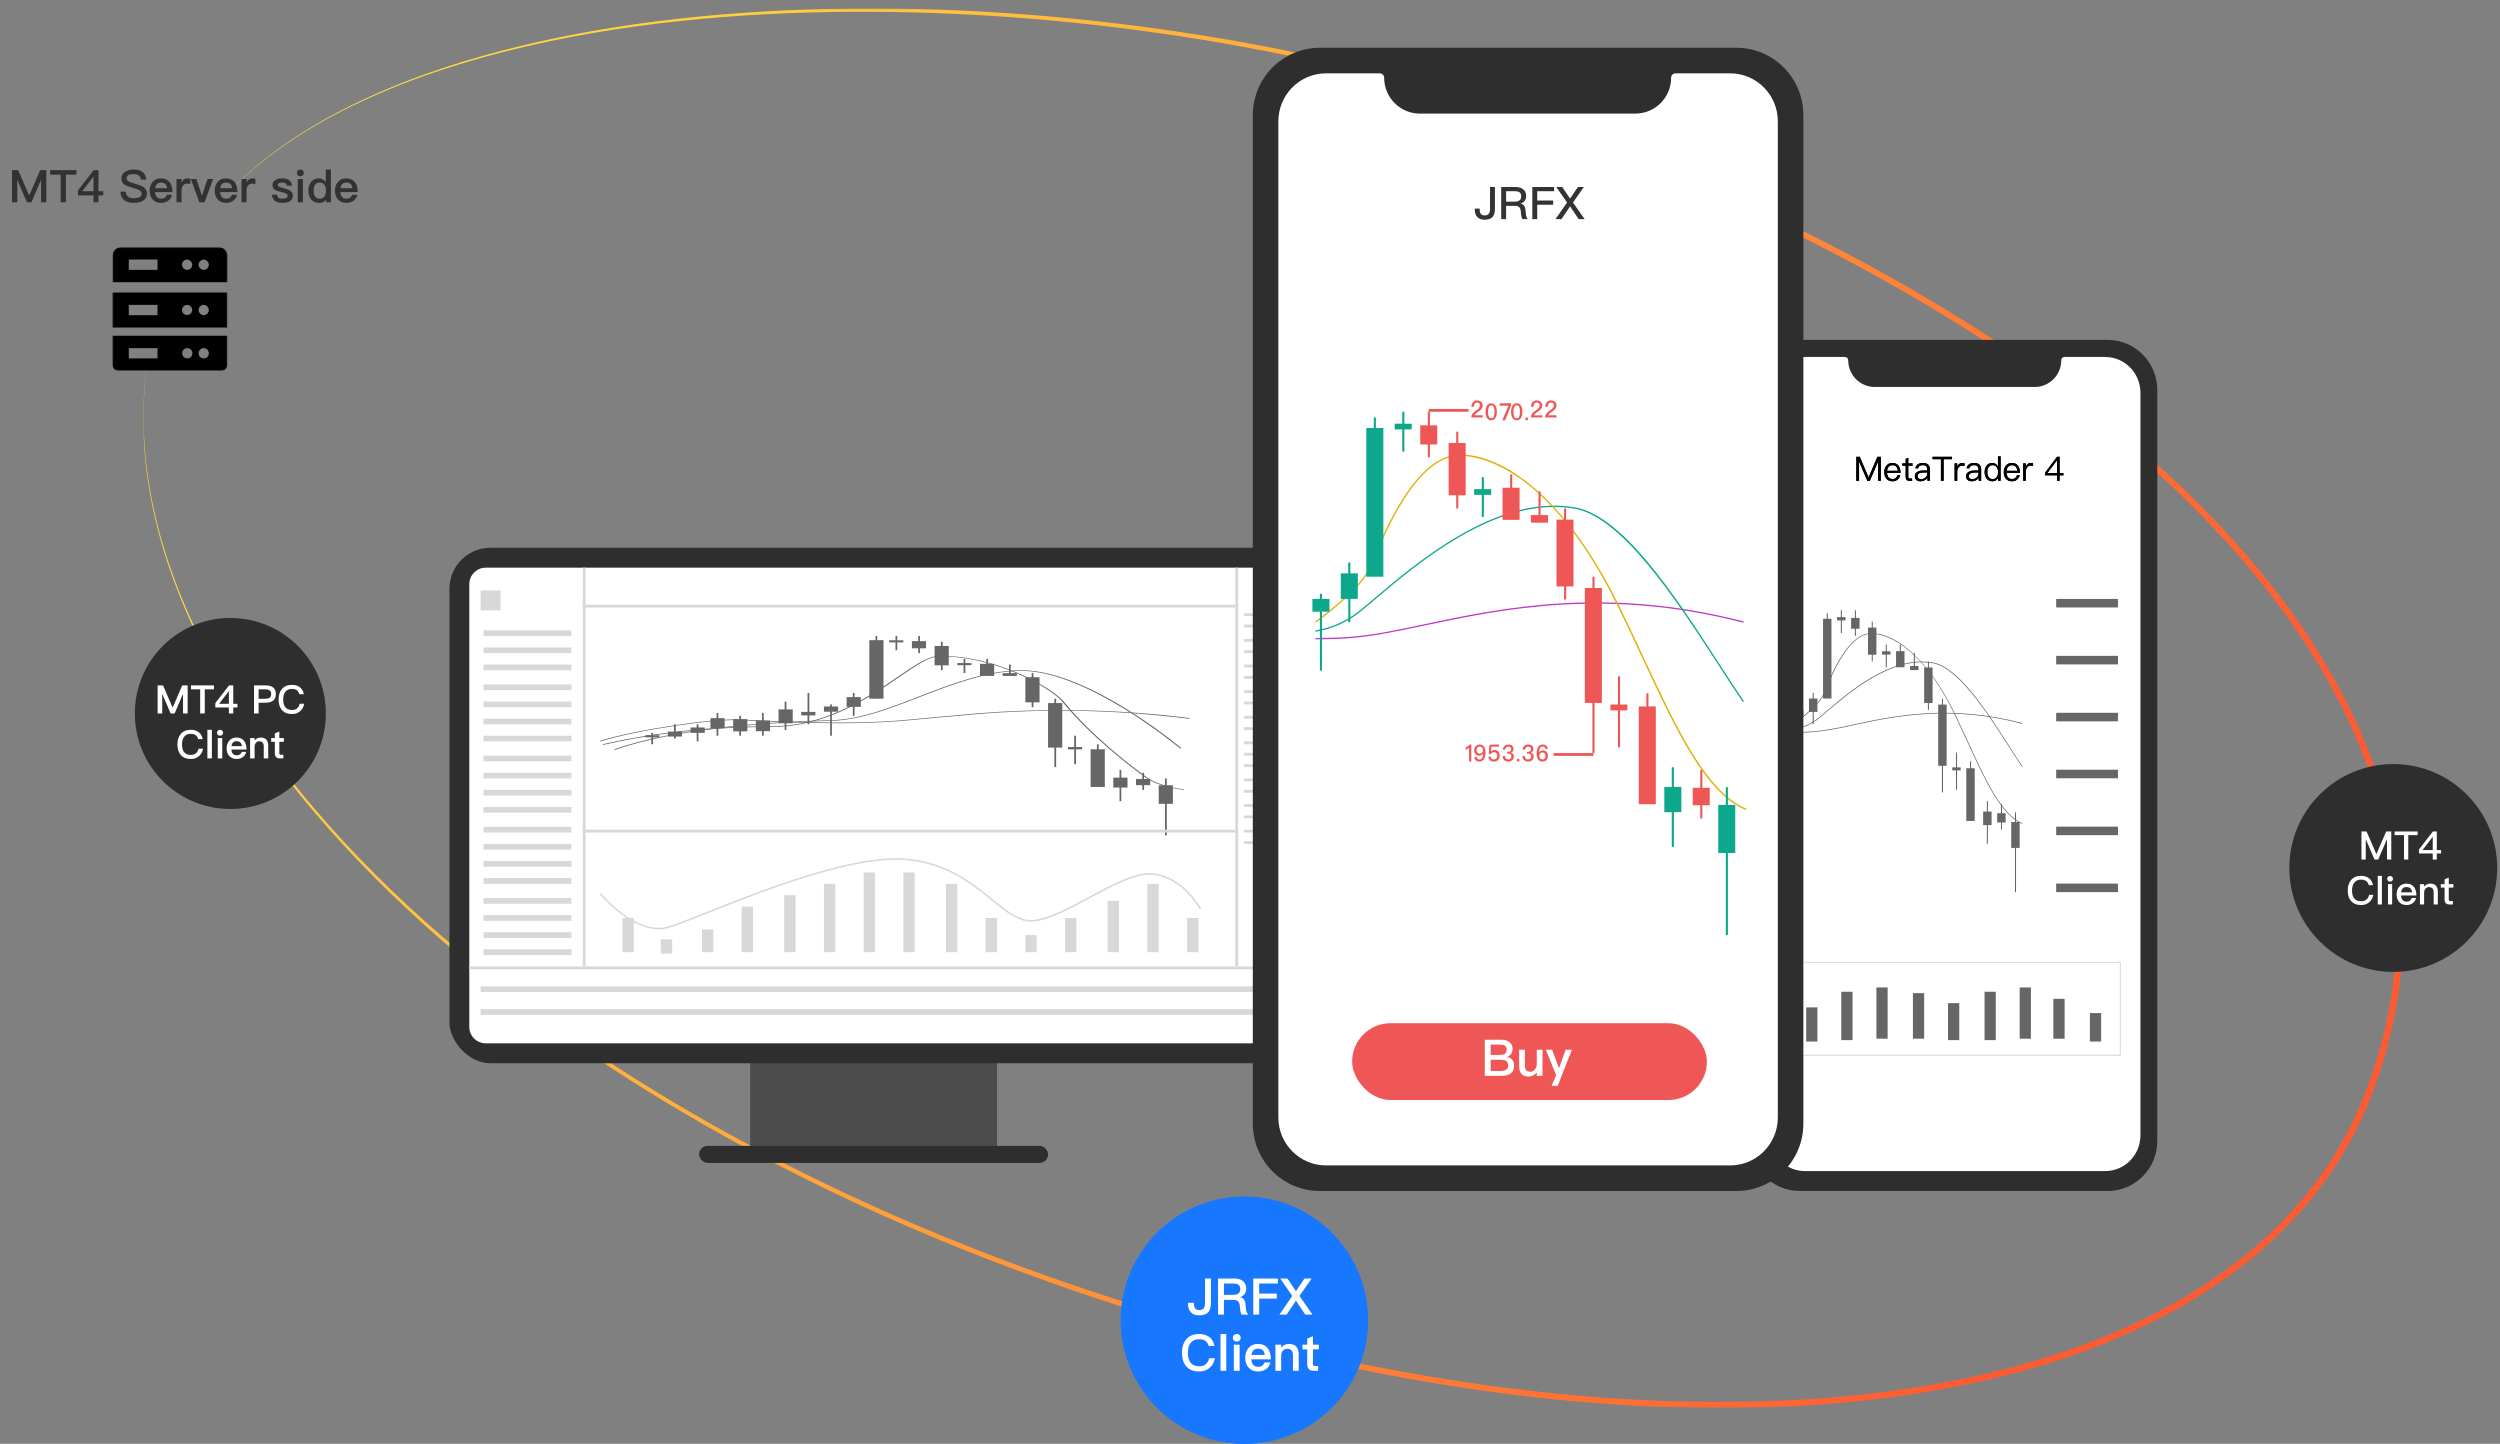 <?xml version="1.0" encoding="UTF-8"?>
<svg width="890px" height="514px" viewBox="0 0 890 514" version="1.1" xmlns="http://www.w3.org/2000/svg" xmlns:xlink="http://www.w3.org/1999/xlink">
    <rect x="0" y="0" width="890" height="514" fill="#808080" stroke="none"/>
    <!-- Generator: Sketch 64 (93537) - https://sketch.com -->
    <title>downLoadPart1</title>
    <desc>Created with Sketch.</desc>
    <defs>
        <polygon id="path-1" points="0 0 804.562 0 804.562 498.273 0 498.273"></polygon>
        <linearGradient x1="91.542%" y1="66.285%" x2="2.348%" y2="36.453%" id="linearGradient-3">
            <stop stop-color="#FF5B32" offset="0%"></stop>
            <stop stop-color="#FFDD41" offset="100%"></stop>
        </linearGradient>
        <polygon id="path-4" points="0 0 155 0 155 115 0 115"></polygon>
        <linearGradient x1="91.542%" y1="73.372%" x2="2.348%" y2="30.557%" id="linearGradient-6">
            <stop stop-color="#FF5B32" offset="0%"></stop>
            <stop stop-color="#FFDD41" offset="100%"></stop>
        </linearGradient>
        <path d="M38.82,50.17 L38.82,43.367 L38.856,43.367 L41.775,50.17 L42.65,50.17 L45.569,43.367 L45.605,43.367 L45.605,50.17 L46.574,50.17 L46.574,41.618 L45.369,41.618 L42.236,48.913 L42.201,48.913 L39.057,41.618 L37.851,41.618 L37.851,50.17 L38.82,50.17 Z M50.711,50.338 C51.503,50.338 52.153,50.098 52.661,49.643 C53.075,49.26 53.347,48.781 53.489,48.182 L52.543,48.182 C52.39,48.613 52.189,48.937 51.929,49.152 C51.621,49.404 51.208,49.535 50.711,49.535 C50.132,49.535 49.671,49.344 49.34,48.96 C49.009,48.577 48.832,48.038 48.785,47.343 L53.607,47.343 C53.583,46.265 53.347,45.415 52.898,44.816 C52.401,44.145 51.657,43.81 50.676,43.81 C49.789,43.81 49.092,44.133 48.572,44.78 C48.052,45.391 47.803,46.158 47.803,47.068 C47.803,48.074 48.064,48.865 48.607,49.464 C49.127,50.038 49.837,50.338 50.711,50.338 Z M52.626,46.601 L48.808,46.601 C48.867,45.99 49.056,45.511 49.387,45.151 C49.718,44.792 50.156,44.612 50.699,44.612 C51.858,44.612 52.508,45.271 52.626,46.601 Z M57.709,50.17 L57.709,49.368 L56.929,49.368 C56.716,49.368 56.562,49.308 56.479,49.212 C56.385,49.116 56.349,48.948 56.349,48.721 L56.349,44.78 L57.862,44.78 L57.862,43.978 L56.349,43.978 L56.349,41.977 L55.416,42.372 L55.416,43.978 L54.186,43.978 L54.186,44.78 L55.416,44.78 L55.416,48.721 C55.416,49.188 55.51,49.535 55.711,49.775 C55.924,50.038 56.29,50.17 56.787,50.17 L57.709,50.17 Z M60.711,50.338 C61.278,50.338 61.787,50.206 62.236,49.955 C62.614,49.739 62.933,49.464 63.169,49.128 L63.169,50.17 L64.056,50.17 L64.056,46.194 C64.056,45.475 63.867,44.912 63.512,44.505 C63.087,44.037 62.448,43.81 61.574,43.81 C60.841,43.81 60.262,43.954 59.813,44.241 C59.316,44.553 58.997,45.044 58.867,45.69 L59.801,45.762 C59.895,45.367 60.096,45.068 60.415,44.876 C60.699,44.684 61.066,44.6 61.515,44.6 C62.578,44.6 63.11,45.115 63.11,46.158 L63.11,46.481 L61.645,46.505 C60.723,46.517 60.014,46.697 59.517,47.032 C58.95,47.391 58.678,47.918 58.678,48.625 C58.678,49.128 58.867,49.547 59.245,49.871 C59.612,50.182 60.096,50.338 60.711,50.338 Z M60.912,49.583 C60.534,49.583 60.226,49.487 59.99,49.308 C59.754,49.116 59.647,48.889 59.647,48.601 C59.647,47.703 60.333,47.248 61.704,47.224 L63.11,47.2 L63.11,47.727 C63.11,48.206 62.886,48.637 62.448,49.008 C61.999,49.392 61.491,49.583 60.912,49.583 Z M68.926,50.17 L68.926,42.468 L71.904,42.468 L71.904,41.618 L64.99,41.618 L64.99,42.468 L67.968,42.468 L67.968,50.17 L68.926,50.17 Z M73.772,50.17 L73.772,46.888 C73.772,46.313 73.926,45.822 74.257,45.415 C74.576,44.984 74.978,44.78 75.45,44.78 C75.746,44.78 76.053,44.816 76.361,44.912 L76.361,43.954 C76.136,43.858 75.852,43.81 75.521,43.81 C75.096,43.81 74.729,43.942 74.41,44.205 C74.15,44.409 73.938,44.696 73.772,45.056 L73.772,43.978 L72.838,43.978 L72.838,50.17 L73.772,50.17 Z M78.949,50.338 C79.517,50.338 80.025,50.206 80.474,49.955 C80.852,49.739 81.171,49.464 81.408,49.128 L81.408,50.17 L82.294,50.17 L82.294,46.194 C82.294,45.475 82.105,44.912 81.751,44.505 C81.325,44.037 80.687,43.81 79.812,43.81 C79.079,43.81 78.5,43.954 78.051,44.241 C77.554,44.553 77.235,45.044 77.105,45.69 L78.039,45.762 C78.134,45.367 78.335,45.068 78.654,44.876 C78.937,44.684 79.304,44.6 79.753,44.6 C80.817,44.6 81.349,45.115 81.349,46.158 L81.349,46.481 L79.883,46.505 C78.961,46.517 78.252,46.697 77.755,47.032 C77.188,47.391 76.916,47.918 76.916,48.625 C76.916,49.128 77.105,49.547 77.484,49.871 C77.85,50.182 78.335,50.338 78.949,50.338 Z M79.15,49.583 C78.772,49.583 78.465,49.487 78.228,49.308 C77.992,49.116 77.885,48.889 77.885,48.601 C77.885,47.703 78.571,47.248 79.942,47.224 L81.349,47.2 L81.349,47.727 C81.349,48.206 81.124,48.637 80.687,49.008 C80.238,49.392 79.729,49.583 79.15,49.583 Z M86.301,50.338 C87.223,50.338 87.909,49.943 88.334,49.152 L88.334,50.17 L89.221,50.17 L89.221,41.45 L88.275,41.45 L88.275,45.115 C87.802,44.241 87.129,43.81 86.254,43.81 C85.379,43.81 84.706,44.133 84.209,44.804 C83.748,45.403 83.524,46.146 83.524,47.056 C83.524,47.99 83.748,48.757 84.209,49.356 C84.706,50.003 85.403,50.338 86.301,50.338 Z M86.419,49.547 C85.757,49.547 85.261,49.296 84.93,48.817 C84.635,48.386 84.493,47.799 84.493,47.056 C84.493,46.313 84.635,45.738 84.942,45.319 C85.273,44.84 85.781,44.6 86.455,44.6 C86.999,44.6 87.448,44.816 87.791,45.271 C88.121,45.714 88.299,46.301 88.299,47.02 L88.299,47.14 C88.299,47.835 88.145,48.397 87.85,48.829 C87.507,49.308 87.034,49.547 86.419,49.547 Z M93.24,50.338 C94.031,50.338 94.682,50.098 95.19,49.643 C95.604,49.26 95.875,48.781 96.017,48.182 L95.072,48.182 C94.918,48.613 94.717,48.937 94.457,49.152 C94.15,49.404 93.736,49.535 93.24,49.535 C92.66,49.535 92.199,49.344 91.868,48.96 C91.537,48.577 91.36,48.038 91.313,47.343 L96.135,47.343 C96.112,46.265 95.875,45.415 95.426,44.816 C94.93,44.145 94.185,43.81 93.204,43.81 C92.318,43.81 91.62,44.133 91.1,44.78 C90.58,45.391 90.332,46.158 90.332,47.068 C90.332,48.074 90.592,48.865 91.136,49.464 C91.656,50.038 92.365,50.338 93.24,50.338 Z M95.154,46.601 L91.337,46.601 C91.396,45.99 91.585,45.511 91.916,45.151 C92.247,44.792 92.684,44.612 93.228,44.612 C94.386,44.612 95.036,45.271 95.154,46.601 Z M98.18,50.17 L98.18,46.888 C98.18,46.313 98.334,45.822 98.665,45.415 C98.984,44.984 99.386,44.78 99.859,44.78 C100.154,44.78 100.462,44.816 100.769,44.912 L100.769,43.954 C100.544,43.858 100.261,43.81 99.93,43.81 C99.504,43.81 99.138,43.942 98.819,44.205 C98.559,44.409 98.346,44.696 98.18,45.056 L98.18,43.978 L97.247,43.978 L97.247,50.17 L98.18,50.17 Z M110.213,50.17 L110.213,48.23 L111.584,48.23 L111.584,47.427 L110.213,47.427 L110.213,41.618 L109.303,41.618 L105.048,47.295 L105.048,48.23 L109.291,48.23 L109.291,50.17 L110.213,50.17 Z M109.291,47.427 L105.863,47.427 L109.256,42.9 L109.291,42.9 L109.291,47.427 Z" id="path-7"></path>
        <polygon id="path-8" points="0 0 41 0 41 44 0 44"></polygon>
    </defs>
    <g id="页面-1" stroke="none" stroke-width="1" fill="none" fill-rule="evenodd">
        <g id="画板" transform="translate(-590, -2168)">
            <g id="编组-3备份-2" transform="translate(75, 1913)">
                <g id="矩形-4" transform="translate(515, 255)">
                    <rect id="矩形" x="0" y="0" width="890" height="514"></rect>
                    <g id="3-10-大图" transform="translate(40, 3)">
                        <g id="编组-20" transform="translate(8, 0)">
                            <g id="编组" transform="translate(3, 0)">
                                <mask id="mask-2" fill="white">
                                    <use xlink:href="#path-1"></use>
                                </mask>
                                <g id="Clip-2"></g>
                                <path d="M268.287,0.061 C309.906,0.652 351.455,4.849 392.418,12.227 C432.608,19.561 472.323,29.96 510.573,44.442 L512.697,45.251 C551.607,60.007 589.639,77.253 625.846,97.858 C643.937,108.168 661.579,119.298 678.475,131.491 C695.375,143.671 711.577,156.864 726.614,171.317 C741.639,185.765 755.51,201.487 767.427,218.643 C773.395,227.21 778.819,236.164 783.595,245.459 C788.369,254.752 792.533,264.379 795.782,274.325 L796.996,278.055 L798.085,281.825 C798.85,284.327 799.418,286.884 800.074,289.416 C801.233,294.518 802.276,299.653 802.961,304.844 C803.733,310.023 804.142,315.249 804.413,320.477 C804.473,323.094 804.612,325.711 804.544,328.329 L804.52,330.947 C804.515,331.384 804.507,331.82 804.493,332.256 L804.311,336.179 C803.137,357.103 797.936,377.744 789.065,396.752 C784.491,406.19 778.853,415.116 772.265,423.272 C765.634,431.386 758.222,438.876 750.059,445.436 C741.92,452.02 733.218,457.9 724.081,462.982 C714.947,468.073 705.443,472.472 695.715,476.266 C676.248,483.862 655.91,489.007 635.357,492.476 C614.788,495.943 593.962,497.681 573.135,498.144 C552.303,498.605 531.453,497.822 510.711,495.961 C489.962,494.147 469.321,491.237 448.832,487.538 C407.86,480.072 367.556,469.14 328.252,455.446 C288.941,441.772 250.594,425.223 213.987,405.39 C177.404,385.564 142.446,362.543 110.703,335.581 C94.854,322.091 79.822,307.619 66.022,292.032 C52.229,276.453 39.652,259.745 29.103,241.793 C24.109,233.328 19.575,224.587 15.657,215.573 L14.972,213.98 C12.888,209.212 11.083,204.328 9.351,199.423 C8.569,196.942 7.685,194.493 6.994,191.985 L5.904,188.238 L4.93,184.46 C-0.148,164.311 -1.616,143.1 2.007,122.587 C-1.521,143.116 0.048,164.297 5.21,184.389 L6.2,188.156 L7.305,191.891 C8.007,194.392 8.901,196.833 9.693,199.305 C11.25,203.651 12.863,207.978 14.679,212.222 L15.37,213.809 C19.478,223.349 24.283,232.58 29.6,241.499 C40.209,259.363 52.836,275.976 66.67,291.457 C80.511,306.944 95.575,321.314 111.45,334.699 C143.213,361.486 178.138,384.387 214.7,404.069 C251.28,423.764 289.587,440.176 328.85,453.719 C368.111,467.279 408.346,478.064 449.202,485.501 C469.637,489.171 490.217,492.053 510.898,493.843 C531.572,495.68 552.343,496.44 573.084,495.963 C593.821,495.484 614.543,493.734 634.984,490.27 C655.411,486.804 675.599,481.675 694.882,474.13 C704.519,470.362 713.922,465.999 722.946,460.958 C731.975,455.926 740.558,450.112 748.576,443.615 C756.617,437.142 763.903,429.763 770.416,421.78 C776.885,413.756 782.413,404.984 786.898,395.712 C795.589,377.041 800.788,356.64 801.943,336.049 L802.126,332.183 C802.169,330.894 802.16,329.604 802.179,328.315 C802.249,325.735 802.113,323.156 802.057,320.577 C801.793,315.426 801.395,310.276 800.638,305.169 C799.968,300.051 798.943,294.986 797.804,289.951 C797.158,287.452 796.601,284.929 795.847,282.459 L794.776,278.736 L793.58,275.052 C790.381,265.227 786.272,255.707 781.555,246.507 C776.837,237.305 771.473,228.431 765.564,219.934 C753.763,202.915 740.004,187.288 725.079,172.912 C710.142,158.532 694.03,145.387 677.211,133.245 C660.396,121.088 642.826,109.983 624.802,99.69 C615.797,94.528 606.65,89.614 597.413,84.877 C588.179,80.135 578.85,75.573 569.422,71.224 C560.003,66.854 550.515,62.631 540.935,58.622 C532.562,55.095 524.138,51.684 515.659,48.413 L512.023,47.02 C473.278,32.059 432.971,21.332 392.137,13.769 C351.277,6.297 309.811,2.007 268.268,1.296 C247.499,0.928 226.707,1.46 205.996,3.098 C185.29,4.745 164.654,7.489 144.318,11.754 C134.153,13.889 124.066,16.409 114.118,19.4 C104.172,22.39 94.355,25.84 84.81,29.942 C75.269,34.04 65.94,38.683 57.133,44.2 C52.696,46.903 48.45,49.909 44.304,53.037 C40.177,56.195 36.261,59.618 32.499,63.203 L32.45,63.153 C36.197,59.549 40.1,56.104 44.217,52.924 C47.976,50.06 51.819,47.297 55.815,44.769 L57.019,44.018 C65.811,38.452 75.131,33.758 84.667,29.611 C94.208,25.457 104.023,21.957 113.971,18.915 C123.921,15.873 134.011,13.301 144.182,11.115 C164.531,6.749 185.187,3.903 205.919,2.157 C226.657,0.419 247.48,-0.21 268.287,0.061 Z" id="Fill-1" fill="url(#linearGradient-3)" fill-rule="nonzero" mask="url(#mask-2)"></path>
                            </g>
                            <g id="编组" opacity="0.294" transform="translate(0, 78)">
                                <mask id="mask-5" fill="white">
                                    <use xlink:href="#path-4"></use>
                                </mask>
                                <g id="Clip-2"></g>
                                <path d="" id="Fill-1" stroke="url(#linearGradient-6)" stroke-width="2" mask="url(#mask-5)"></path>
                            </g>
                            <g id="编组-19备份-2" transform="translate(351, 423)">
                                <circle id="椭圆形" fill="#1777FF" cx="44" cy="44" r="44"></circle>
                                <path d="M15.92,39 L15.92,37.864 L9.312,37.864 L9.312,27.576 L8.016,27.576 L8.016,39 L15.92,39 Z M18.32,29.512 C18.592,29.512 18.816,29.416 19.008,29.24 C19.2,29.048 19.296,28.824 19.296,28.552 C19.296,28.264 19.2,28.04 19.008,27.88 C18.816,27.688 18.592,27.608 18.32,27.608 C18.048,27.608 17.824,27.688 17.632,27.88 C17.44,28.04 17.36,28.264 17.36,28.552 C17.36,28.824 17.44,29.048 17.632,29.24 C17.824,29.416 18.048,29.512 18.32,29.512 Z M18.96,39 L18.96,30.728 L17.68,30.728 L17.68,39 L18.96,39 Z M22.64,39 L22.64,34.008 C22.688,33.256 22.928,32.664 23.376,32.216 C23.792,31.8 24.288,31.592 24.864,31.592 C26.304,31.592 27.04,32.392 27.04,34.008 L27.04,39 L28.32,39 L28.32,33.912 C28.32,31.64 27.28,30.504 25.232,30.504 C24.688,30.504 24.192,30.632 23.744,30.888 C23.296,31.128 22.928,31.48 22.64,31.944 L22.64,30.728 L21.36,30.728 L21.36,39 L22.64,39 Z M33.76,39.224 C34.832,39.224 35.712,38.904 36.4,38.296 C36.96,37.784 37.328,37.144 37.52,36.344 L36.24,36.344 C36.032,36.92 35.76,37.352 35.408,37.64 C34.992,37.976 34.432,38.152 33.76,38.152 C32.976,38.152 32.352,37.896 31.904,37.384 C31.456,36.872 31.216,36.152 31.152,35.224 L37.68,35.224 C37.648,33.784 37.328,32.648 36.72,31.848 C36.048,30.952 35.04,30.504 33.712,30.504 C32.512,30.504 31.568,30.936 30.864,31.8 C30.16,32.616 29.824,33.64 29.824,34.856 C29.824,36.2 30.176,37.256 30.912,38.056 C31.616,38.824 32.576,39.224 33.76,39.224 Z M36.352,34.232 L31.184,34.232 C31.264,33.416 31.52,32.776 31.968,32.296 C32.416,31.816 33.008,31.576 33.744,31.576 C35.312,31.576 36.192,32.456 36.352,34.232 Z M43.792,39 L43.792,28.712 L47.824,28.712 L47.824,27.576 L38.464,27.576 L38.464,28.712 L42.496,28.712 L42.496,39 L43.792,39 Z M50.352,39 L50.352,34.616 C50.352,33.848 50.56,33.192 51.008,32.648 C51.44,32.072 51.984,31.8 52.624,31.8 C53.024,31.8 53.44,31.848 53.856,31.976 L53.856,30.696 C53.552,30.568 53.168,30.504 52.72,30.504 C52.144,30.504 51.648,30.68 51.216,31.032 C50.864,31.304 50.576,31.688 50.352,32.168 L50.352,30.728 L49.088,30.728 L49.088,39 L50.352,39 Z M57.36,39.224 C58.128,39.224 58.816,39.048 59.424,38.712 C59.936,38.424 60.368,38.056 60.688,37.608 L60.688,39 L61.888,39 L61.888,33.688 C61.888,32.728 61.632,31.976 61.152,31.432 C60.576,30.808 59.712,30.504 58.528,30.504 C57.536,30.504 56.752,30.696 56.144,31.08 C55.472,31.496 55.04,32.152 54.864,33.016 L56.128,33.112 C56.256,32.584 56.528,32.184 56.96,31.928 C57.344,31.672 57.84,31.56 58.448,31.56 C59.888,31.56 60.608,32.248 60.608,33.64 L60.608,34.072 L58.624,34.104 C57.376,34.12 56.416,34.36 55.744,34.808 C54.976,35.288 54.608,35.992 54.608,36.936 C54.608,37.608 54.864,38.168 55.376,38.6 C55.872,39.016 56.528,39.224 57.36,39.224 Z M57.632,38.216 C57.12,38.216 56.704,38.088 56.384,37.848 C56.064,37.592 55.92,37.288 55.92,36.904 C55.92,35.704 56.848,35.096 58.704,35.064 L60.608,35.032 L60.608,35.736 C60.608,36.376 60.304,36.952 59.712,37.448 C59.104,37.96 58.416,38.216 57.632,38.216 Z M67.312,39.224 C68.56,39.224 69.488,38.696 70.064,37.64 L70.064,39 L71.264,39 L71.264,27.352 L69.984,27.352 L69.984,32.248 C69.344,31.08 68.432,30.504 67.248,30.504 C66.064,30.504 65.152,30.936 64.48,31.832 C63.856,32.632 63.552,33.624 63.552,34.84 C63.552,36.088 63.856,37.112 64.48,37.912 C65.152,38.776 66.096,39.224 67.312,39.224 Z M67.472,38.168 C66.576,38.168 65.904,37.832 65.456,37.192 C65.056,36.616 64.864,35.832 64.864,34.84 C64.864,33.848 65.056,33.08 65.472,32.52 C65.92,31.88 66.608,31.56 67.52,31.56 C68.256,31.56 68.864,31.848 69.328,32.456 C69.776,33.048 70.016,33.832 70.016,34.792 L70.016,34.952 C70.016,35.88 69.808,36.632 69.408,37.208 C68.944,37.848 68.304,38.168 67.472,38.168 Z M76.704,39.224 C77.776,39.224 78.656,38.904 79.344,38.296 C79.904,37.784 80.272,37.144 80.464,36.344 L79.184,36.344 C78.976,36.92 78.704,37.352 78.352,37.64 C77.936,37.976 77.376,38.152 76.704,38.152 C75.92,38.152 75.296,37.896 74.848,37.384 C74.4,36.872 74.16,36.152 74.096,35.224 L80.624,35.224 C80.592,33.784 80.272,32.648 79.664,31.848 C78.992,30.952 77.984,30.504 76.656,30.504 C75.456,30.504 74.512,30.936 73.808,31.8 C73.104,32.616 72.768,33.64 72.768,34.856 C72.768,36.2 73.12,37.256 73.856,38.056 C74.56,38.824 75.52,39.224 76.704,39.224 Z M79.296,34.232 L74.128,34.232 C74.208,33.416 74.464,32.776 74.912,32.296 C75.36,31.816 75.952,31.576 76.688,31.576 C78.256,31.576 79.136,32.456 79.296,34.232 Z M22.672,52.152 L22.672,50.168 L33.328,50.168 L33.328,52.152 L34.496,52.152 L34.496,49.128 L28.592,49.128 C28.4,48.648 28.224,48.2 28.032,47.816 L26.768,48.008 C26.976,48.344 27.168,48.712 27.36,49.128 L21.504,49.128 L21.504,52.152 L22.672,52.152 Z M21.088,57.768 C23.968,57.272 26.352,56.6 28.24,55.736 C30.224,56.696 32.48,57.256 35.04,57.448 L35.296,56.408 C33.136,56.248 31.184,55.832 29.44,55.144 C30.672,54.44 31.616,53.64 32.272,52.728 L32.272,51.8 L26.368,51.8 C26.624,51.464 26.864,51.112 27.104,50.744 L25.984,50.504 C24.96,51.992 23.664,53.192 22.08,54.104 L22.816,55 C23.52,54.552 24.192,54.056 24.816,53.496 C25.504,54.104 26.256,54.648 27.072,55.128 C25.376,55.8 23.232,56.328 20.656,56.744 L21.088,57.768 Z M28.256,54.616 C27.264,54.12 26.336,53.528 25.488,52.824 L25.536,52.776 L30.896,52.776 C30.24,53.448 29.36,54.072 28.256,54.616 Z M24.704,62.648 L24.704,61.96 L31.584,61.96 L31.584,62.648 L32.704,62.648 L32.704,57.64 L23.584,57.64 L23.584,62.648 L24.704,62.648 Z M31.584,60.92 L24.704,60.92 L24.704,58.68 L31.584,58.68 L31.584,60.92 Z M37.376,62.664 C38.816,60.6 39.568,58.136 39.648,55.272 L49.952,55.272 L49.952,49.896 L44.896,49.896 C44.608,49.128 44.32,48.44 44.032,47.832 L42.8,48.024 C43.136,48.6 43.44,49.224 43.728,49.896 L38.512,49.896 L38.512,54.904 C38.48,57.768 37.824,60.104 36.528,61.896 L37.376,62.664 Z M48.784,54.152 L39.648,54.152 L39.648,51.032 L48.784,51.032 L48.784,54.152 Z M66.416,52.04 L66.416,48.584 L65.328,48.584 L65.328,51.032 L63.152,51.032 L63.152,47.96 L62.032,47.96 L62.032,51.032 L59.904,51.032 L59.904,48.584 L58.8,48.584 L58.8,52.04 L66.416,52.04 Z M57.744,51.688 L57.744,50.6 L55.872,50.6 C55.648,49.672 55.424,48.84 55.2,48.12 L54.048,48.312 C54.32,49 54.56,49.768 54.784,50.6 L52.688,50.6 L52.688,51.688 L57.744,51.688 Z M52.944,61.608 C54.656,61.224 56.256,60.76 57.728,60.184 L57.728,59.08 C57.312,59.24 56.864,59.384 56.416,59.544 C56.8,57.4 57.104,55.08 57.296,52.568 L56.256,52.424 C56.08,55.048 55.808,57.512 55.424,59.848 C54.528,60.104 53.6,60.312 52.656,60.472 L52.944,61.608 Z M53.968,59.176 L54.912,58.936 C54.64,56.568 54.336,54.456 54,52.632 L53.056,52.936 C53.424,54.936 53.728,57.016 53.968,59.176 Z M59.616,62.536 L59.616,57 L61.024,57 L61.024,62.296 L62,62.296 L62,57 L63.296,57 L63.296,62.28 L64.272,62.28 L64.272,57 L65.712,57 L65.712,61.112 C65.712,61.4 65.6,61.544 65.392,61.544 L64.736,61.496 L65.008,62.536 L65.744,62.536 C66.416,62.536 66.752,62.136 66.752,61.336 L66.752,55.976 L62.544,55.976 C62.736,55.48 62.896,54.968 63.008,54.44 L67.216,54.44 L67.216,53.384 L58.112,53.384 L58.112,54.44 L61.872,54.44 C61.776,54.968 61.616,55.48 61.424,55.976 L58.576,55.976 L58.576,62.536 L59.616,62.536 Z" id="LineTrade客户端" fill="#FFFFFF" fill-rule="nonzero"></path>
                            </g>
                            <g id="编组-19" transform="translate(0, 217)" fill="#2E2E2E">
                                <circle id="椭圆形" cx="34" cy="34" r="34"></circle>
                            </g>
                            <g id="编组-19备份" transform="translate(767, 269)" fill="#2E2E2E">
                                <circle id="椭圆形" cx="37" cy="37" r="37"></circle>
                            </g>
                        </g>
                        <g id="手机" transform="translate(120, 14)">
                            <g id="22042512" transform="translate(0, 178)" fill-rule="nonzero">
                                <rect id="矩形" fill="#4C4C4C" x="107.06" y="173.375" width="87.87" height="41.569"></rect>
                                <rect id="矩形" fill="#2E2E2E" x="0" y="0" width="303" height="183.514" rx="14.6"></rect>
                                <path d="M72.175,-52.168 L229.815,-52.168 C233.04,-52.168 235.655,-49.553 235.655,-46.328 L235.655,229.842 C235.655,233.067 233.04,235.682 229.815,235.682 L72.175,235.682 C68.95,235.682 66.335,233.067 66.335,229.842 L66.335,-46.328 C66.335,-49.553 68.95,-52.168 72.175,-52.168 Z" id="矩形" fill="#FFFFFF" transform="translate(150.995, 91.757) rotate(90) translate(-150.995, -91.757) "></path>
                                <rect id="矩形" fill="#2E2E2E" x="88.88" y="212.917" width="124.23" height="6.083" rx="3.042"></rect>
                                <polygon id="路径" fill="#666666" points="130.29 58.431 128.114 58.431 128.114 51.708 127.486 51.708 127.486 58.431 125.24 58.431 125.24 59.675 127.486 59.675 127.486 62.861 128.114 62.861 128.114 59.675 130.29 59.675"></polygon>
                                <polygon id="路径" fill="#666666" points="161.6 32.947 159.428 32.947 159.428 31.431 158.792 31.431 158.792 32.947 156.55 32.947 156.55 33.679 158.792 33.679 158.792 36.5 159.428 36.5 159.428 33.679 161.6 33.679"></polygon>
                                <polygon id="路径" fill="#666666" points="185.84 41.058 183.668 41.058 183.668 39.542 183.032 39.542 183.032 41.058 180.79 41.058 180.79 41.79 183.032 41.79 183.032 44.611 183.668 44.611 183.668 41.79 185.84 41.79"></polygon>
                                <polygon id="路径" fill="#666666" points="225.23 70.947 223.058 70.947 223.058 66.917 222.422 66.917 222.422 70.947 220.18 70.947 220.18 71.776 222.422 71.776 222.422 77.056 223.058 77.056 223.058 71.776 225.23 71.776"></polygon>
                                <polygon id="路径" fill="#666666" points="169.68 33.236 167.508 33.236 167.508 31.431 166.88 31.431 166.88 33.236 164.63 33.236 164.63 35.801 166.88 35.801 166.88 37.514 167.508 37.514 167.508 35.801 169.68 35.801"></polygon>
                                <polygon id="路径" fill="#666666" points="177.76 34.956 175.584 34.956 175.584 33.458 174.956 33.458 174.956 34.956 172.71 34.956 172.71 41.855 174.956 41.855 174.956 43.597 175.584 43.597 175.584 41.855 177.76 41.855"></polygon>
                                <polygon id="路径" fill="#666666" points="210.08 46.101 207.908 46.101 207.908 44.611 207.272 44.611 207.272 46.101 205.03 46.101 205.03 55.035 207.272 55.035 207.272 56.778 207.908 56.778 207.908 55.035 210.08 55.035"></polygon>
                                <polygon id="路径" fill="#666666" points="249.47 82.329 247.29 82.329 247.29 80.097 246.662 80.097 246.662 82.329 244.42 82.329 244.42 84.515 246.662 84.515 246.662 86.181 247.29 86.181 247.29 84.515 249.47 84.515"></polygon>
                                <polygon id="路径" fill="#666666" points="257.55 84.558 255.374 84.558 255.374 82.125 254.746 82.125 254.746 84.558 252.5 84.558 252.5 91.158 254.746 91.158 254.746 102.403 255.374 102.403 255.374 91.158 257.55 91.158"></polygon>
                                <polygon id="路径" fill="#666666" points="117.16 62.482 119.336 62.482 119.336 64.889 119.964 64.889 119.964 62.482 122.21 62.482 122.21 57.555 119.964 57.555 119.964 54.75 119.336 54.75 119.336 57.555 117.16 57.555"></polygon>
                                <polygon id="路径" fill="#666666" points="109.08 65.301 111.256 65.301 111.256 66.917 111.884 66.917 111.884 65.301 114.13 65.301 114.13 61.517 111.884 61.517 111.884 58.806 111.256 58.806 111.256 61.517 109.08 61.517"></polygon>
                                <polygon id="路径" fill="#666666" points="101 65.359 103.176 65.359 103.176 66.917 103.804 66.917 103.804 65.359 106.05 65.359 106.05 61.012 103.804 61.012 103.804 59.819 103.176 59.819 103.176 61.012 101 61.012"></polygon>
                                <polygon id="路径" fill="#666666" points="92.92 64.26 95.096 64.26 95.096 66.917 95.724 66.917 95.724 64.26 97.97 64.26 97.97 60.665 95.724 60.665 95.724 58.806 95.096 58.806 95.096 60.665 92.92 60.665"></polygon>
                                <polygon id="路径" fill="#666666" points="85.85 65.903 88.026 65.903 88.026 68.944 88.654 68.944 88.654 65.903 90.9 65.903 90.9 63.981 88.654 63.981 88.654 62.861 88.026 62.861 88.026 63.981 85.85 63.981"></polygon>
                                <polygon id="路径" fill="#666666" points="77.77 67.207 79.946 67.207 79.946 67.931 80.574 67.931 80.574 67.207 82.82 67.207 82.82 65.437 80.574 65.437 80.574 62.861 79.946 62.861 79.946 65.437 77.77 65.437"></polygon>
                                <polygon id="路径" fill="#666666" points="69.69 67.485 71.866 67.485 71.866 69.958 72.494 69.958 72.494 67.485 74.74 67.485 74.74 66.74 72.494 66.74 72.494 65.903 71.866 65.903 71.866 66.74 69.69 66.74"></polygon>
                                <polygon id="路径" fill="#666666" points="218.16 55.289 215.988 55.289 215.988 53.736 215.352 53.736 215.352 55.289 213.11 55.289 213.11 71.152 215.352 71.152 215.352 78.069 215.988 78.069 215.988 71.152 218.16 71.152"></polygon>
                                <polygon id="路径" fill="#666666" points="193.92 41.33 191.748 41.33 191.748 39.542 191.112 39.542 191.112 41.33 188.87 41.33 188.87 45.625 193.92 45.625"></polygon>
                                <polygon id="路径" fill="#666666" points="233.31 71.753 231.138 71.753 231.138 69.958 230.502 69.958 230.502 71.753 228.26 71.753 228.26 85.167 233.31 85.167"></polygon>
                                <polygon id="路径" fill="#666666" points="202 44.637 199.828 44.637 199.828 41.569 199.192 41.569 199.192 44.637 196.95 44.637 196.95 45.625 202 45.625"></polygon>
                                <polygon id="路径" fill="#666666" points="138.37 56.514 136.155 56.514 136.155 55.764 135.527 55.764 135.527 56.514 133.32 56.514 133.32 58.371 135.527 58.371 135.527 66.917 136.155 66.917 136.155 58.371 138.37 58.371"></polygon>
                                <polygon id="路径" fill="#666666" points="146.45 53.175 144.235 53.175 144.235 51.708 143.607 51.708 143.607 53.175 141.4 53.175 141.4 56.646 143.607 56.646 143.607 59.819 144.235 59.819 144.235 56.646 146.45 56.646"></polygon>
                                <polygon id="路径" fill="#666666" points="241.39 81.842 239.183 81.842 239.183 79.083 238.555 79.083 238.555 81.842 236.34 81.842 236.34 85.377 238.555 85.377 238.555 90.236 239.183 90.236 239.183 85.377 241.39 85.377"></polygon>
                                <polygon id="路径" fill="#666666" points="154.53 32.902 152.315 32.902 152.315 31.431 151.687 31.431 151.687 32.902 149.48 32.902 149.48 53.736 154.53 53.736"></polygon>
                                <path d="M261.509,86.181 C261.419,86.181 252.925,85.504 247.69,81.727 C243.366,78.612 228.442,67.43 217.915,54.487 C213.802,49.92 194.026,38.175 173.908,38.763 C170.656,38.803 165.982,42.025 160.04,46.103 C149.758,53.117 135.655,62.724 117.829,63.719 L115.634,63.719 C102.628,63.915 80.925,64.241 54.784,70.163 L54.54,69.934 C80.787,63.989 102.588,63.662 115.618,63.467 L117.788,63.467 C135.378,62.488 149.367,52.937 159.585,45.964 C165.852,41.682 170.38,38.624 173.883,38.551 C194.269,37.939 214.266,49.814 218.427,54.438 C228.938,67.357 243.837,78.522 248.154,81.638 C253.242,85.308 261.509,85.969 261.59,85.977 L261.509,86.181 Z" id="路径" fill="#666666"></path>
                                <path d="M53.846,68.944 L53.53,68.743 C66.46,64.724 94.453,60.504 104.308,61.171 C143.097,63.189 156.068,61.975 169.8,60.6 C173.167,60.271 176.655,59.933 180.556,59.643 C225.251,54.973 263.229,60.6 263.61,60.681 L263.44,60.914 C235.973,57.424 208.192,57.079 180.645,59.885 C176.744,60.174 173.264,60.512 169.898,60.841 C156.108,62.176 143.13,63.446 104.194,61.42 C94.453,60.753 66.671,64.909 53.846,68.944 Z" id="路径" fill="#666666"></path>
                                <path d="M58.912,71.986 L58.58,71.782 C81.038,63.77 116.565,61.839 135.748,61.397 C146.004,61.16 156.284,57.167 167.165,52.944 C178.572,48.517 190.36,43.943 202.789,43.607 C212.843,43.354 225.628,47.936 240.798,57.257 C247.693,61.502 254.301,66.204 260.58,71.331 L260.102,71.454 C259.769,71.176 226.415,43.239 202.814,43.836 C190.563,44.155 178.84,48.746 167.505,53.116 C156.552,57.363 146.207,61.381 135.764,61.626 C116.654,62.085 81.257,64.016 58.912,71.986 Z" id="路径" fill="#666666"></path>
                                <rect id="矩形" fill="#D8D8D8" x="47.47" y="7.097" width="1.01" height="141.944"></rect>
                                <rect id="矩形" fill="#D8D8D8" x="279.77" y="7.097" width="1.01" height="141.944"></rect>
                                <rect id="矩形" fill="#D8D8D8" x="47.47" y="20.278" width="232.3" height="1.014"></rect>
                                <rect id="矩形" fill="#D8D8D8" x="47.47" y="100.375" width="232.3" height="1.014"></rect>
                                <rect id="矩形" fill="#D8D8D8" x="7.07" y="149.042" width="287.85" height="1.014"></rect>
                                <rect id="矩形" fill="#D8D8D8" x="282.8" y="23.319" width="9.09" height="1.014"></rect>
                                <rect id="矩形" fill="#D8D8D8" x="282.8" y="27.375" width="9.09" height="1.014"></rect>
                                <rect id="矩形" fill="#D8D8D8" x="282.8" y="32.444" width="9.09" height="1.014"></rect>
                                <rect id="矩形" fill="#D8D8D8" x="282.8" y="36.5" width="9.09" height="1.014"></rect>
                                <rect id="矩形" fill="#D8D8D8" x="282.8" y="41.569" width="9.09" height="1.014"></rect>
                                <rect id="矩形" fill="#D8D8D8" x="282.8" y="45.625" width="9.09" height="1.014"></rect>
                                <rect id="矩形" fill="#D8D8D8" x="282.8" y="50.694" width="9.09" height="1.014"></rect>
                                <rect id="矩形" fill="#D8D8D8" x="282.8" y="54.75" width="9.09" height="1.014"></rect>
                                <rect id="矩形" fill="#D8D8D8" x="282.8" y="59.819" width="9.09" height="1.014"></rect>
                                <rect id="矩形" fill="#D8D8D8" x="282.8" y="63.875" width="9.09" height="1.014"></rect>
                                <rect id="矩形" fill="#D8D8D8" x="282.8" y="68.944" width="9.09" height="1.014"></rect>
                                <rect id="矩形" fill="#D8D8D8" x="282.8" y="73" width="9.09" height="1.014"></rect>
                                <rect id="矩形" fill="#D8D8D8" x="282.8" y="77.056" width="9.09" height="1.014"></rect>
                                <rect id="矩形" fill="#D8D8D8" x="282.8" y="82.125" width="9.09" height="1.014"></rect>
                                <rect id="矩形" fill="#D8D8D8" x="282.8" y="86.181" width="9.09" height="1.014"></rect>
                                <rect id="矩形" fill="#D8D8D8" x="282.8" y="91.25" width="9.09" height="1.014"></rect>
                                <rect id="矩形" fill="#D8D8D8" x="282.8" y="95.306" width="9.09" height="1.014"></rect>
                                <rect id="矩形" fill="#D8D8D8" x="282.8" y="100.375" width="9.09" height="1.014"></rect>
                                <rect id="矩形" fill="#D8D8D8" x="282.8" y="104.431" width="9.09" height="1.014"></rect>
                                <rect id="矩形" fill="#D8D8D8" x="11.11" y="15.208" width="7.07" height="7.097"></rect>
                                <rect id="矩形" fill="#D8D8D8" x="12.12" y="29.403" width="31.31" height="2.028"></rect>
                                <rect id="矩形" fill="#D8D8D8" x="12.12" y="35.486" width="31.31" height="2.028"></rect>
                                <rect id="矩形" fill="#D8D8D8" x="12.12" y="41.569" width="31.31" height="2.028"></rect>
                                <rect id="矩形" fill="#D8D8D8" x="12.12" y="48.667" width="31.31" height="2.028"></rect>
                                <rect id="矩形" fill="#D8D8D8" x="12.12" y="54.75" width="31.31" height="2.028"></rect>
                                <rect id="矩形" fill="#D8D8D8" x="12.12" y="60.833" width="31.31" height="2.028"></rect>
                                <rect id="矩形" fill="#D8D8D8" x="12.12" y="66.917" width="31.31" height="2.028"></rect>
                                <rect id="矩形" fill="#D8D8D8" x="12.12" y="74.014" width="31.31" height="2.028"></rect>
                                <rect id="矩形" fill="#D8D8D8" x="12.12" y="80.097" width="31.31" height="2.028"></rect>
                                <rect id="矩形" fill="#D8D8D8" x="12.12" y="86.181" width="31.31" height="2.028"></rect>
                                <rect id="矩形" fill="#D8D8D8" x="12.12" y="92.264" width="31.31" height="2.028"></rect>
                                <rect id="矩形" fill="#D8D8D8" x="12.12" y="99.361" width="31.31" height="2.028"></rect>
                                <rect id="矩形" fill="#D8D8D8" x="12.12" y="105.444" width="31.31" height="2.028"></rect>
                                <rect id="矩形" fill="#D8D8D8" x="12.12" y="111.528" width="31.31" height="2.028"></rect>
                                <rect id="矩形" fill="#D8D8D8" x="12.12" y="117.611" width="31.31" height="2.028"></rect>
                                <rect id="矩形" fill="#D8D8D8" x="12.12" y="124.708" width="31.31" height="2.028"></rect>
                                <rect id="矩形" fill="#D8D8D8" x="12.12" y="130.792" width="31.31" height="2.028"></rect>
                                <rect id="矩形" fill="#D8D8D8" x="12.12" y="136.875" width="31.31" height="2.028"></rect>
                                <rect id="矩形" fill="#D8D8D8" x="12.12" y="142.958" width="31.31" height="2.028"></rect>
                                <polygon id="矩形" fill="#D8D8D8" transform="translate(63.63, 137.889) rotate(90) translate(-63.63, -137.889) " points="57.547 135.869 69.713 135.869 69.713 139.909 57.547 139.909"></polygon>
                                <polygon id="矩形" fill="#D8D8D8" transform="translate(77.265, 141.944) rotate(90) translate(-77.265, -141.944) " points="74.73 139.924 79.8 139.924 79.8 143.964 74.73 143.964"></polygon>
                                <polygon id="矩形" fill="#D8D8D8" transform="translate(91.91, 139.917) rotate(90) translate(-91.91, -139.917) " points="87.854 137.897 95.966 137.897 95.966 141.937 87.854 141.937"></polygon>
                                <rect id="矩形" fill="#D8D8D8" transform="translate(106.05, 135.861) rotate(90) translate(-106.05, -135.861) " x="97.939" y="133.841" width="16.222" height="4.04"></rect>
                                <polygon id="矩形" fill="#D8D8D8" transform="translate(121.2, 133.833) rotate(90) translate(-121.2, -133.833) " points="111.061 131.813 131.339 131.813 131.339 135.853 111.061 135.853"></polygon>
                                <polygon id="矩形" fill="#D8D8D8" transform="translate(135.34, 131.806) rotate(90) translate(-135.34, -131.806) " points="123.173 129.786 147.507 129.786 147.507 133.826 123.173 133.826"></polygon>
                                <polygon id="矩形" fill="#D8D8D8" transform="translate(149.48, 129.778) rotate(90) translate(-149.48, -129.778) " points="135.286 127.758 163.674 127.758 163.674 131.798 135.286 131.798"></polygon>
                                <polygon id="矩形" fill="#D8D8D8" transform="translate(163.62, 129.778) rotate(90) translate(-163.62, -129.778) " points="149.426 127.758 177.814 127.758 177.814 131.798 149.426 131.798"></polygon>
                                <polygon id="矩形" fill="#D8D8D8" transform="translate(178.77, 131.806) rotate(90) translate(-178.77, -131.806) " points="166.603 129.786 190.937 129.786 190.937 133.826 166.603 133.826"></polygon>
                                <polygon id="矩形" fill="#D8D8D8" transform="translate(192.91, 137.889) rotate(90) translate(-192.91, -137.889) " points="186.827 135.869 198.993 135.869 198.993 139.909 186.827 139.909"></polygon>
                                <polygon id="矩形" fill="#D8D8D8" transform="translate(207.05, 140.931) rotate(90) translate(-207.05, -140.931) " points="204.008 138.911 210.092 138.911 210.092 142.951 204.008 142.951"></polygon>
                                <polygon id="矩形" fill="#D8D8D8" transform="translate(221.19, 137.889) rotate(90) translate(-221.19, -137.889) " points="215.107 135.869 227.273 135.869 227.273 139.909 215.107 139.909"></polygon>
                                <polygon id="矩形" fill="#D8D8D8" transform="translate(236.34, 134.847) rotate(90) translate(-236.34, -134.847) " points="227.215 132.827 245.465 132.827 245.465 136.867 227.215 136.867"></polygon>
                                <polygon id="矩形" fill="#D8D8D8" transform="translate(250.48, 131.806) rotate(90) translate(-250.48, -131.806) " points="238.313 129.786 262.647 129.786 262.647 133.826 238.313 133.826"></polygon>
                                <polygon id="矩形" fill="#D8D8D8" transform="translate(264.62, 137.889) rotate(90) translate(-264.62, -137.889) " points="258.537 135.869 270.703 135.869 270.703 139.909 258.537 139.909"></polygon>
                                <path d="M74.539,135.861 C70.524,135.861 66.03,134.09 61.34,130.62 C58.478,128.479 55.859,126.039 53.53,123.342 L53.953,122.982 C54.083,123.134 66.599,138.097 77.847,134.819 C80.61,134.018 85.486,132.07 91.663,129.61 C111.12,121.868 143.677,108.9 162.947,110.68 C177.275,112.002 186.126,119.207 193.237,125.001 C198.747,129.481 203.104,133.016 208.142,132.471 C213.539,131.886 220.666,128.039 227.558,124.312 C235.767,119.88 244.252,115.312 250.315,115.865 C261.4,116.907 267.593,128.359 267.65,128.48 L267.122,128.752 C267.065,128.632 261.018,117.46 250.258,116.45 C244.382,115.897 235.978,120.457 227.851,124.825 C220.902,128.576 213.726,132.455 208.216,133.056 C202.925,133.633 198.463,130.018 192.871,125.45 C185.817,119.712 177.048,112.571 162.898,111.257 C143.783,109.493 111.298,122.429 91.891,130.155 C85.706,132.623 80.821,134.563 78.025,135.38 C76.893,135.705 75.718,135.867 74.539,135.861 Z" id="路径" fill="#D8D8D8"></path>
                                <rect id="矩形" fill="#D8D8D8" x="11.11" y="156.139" width="277.75" height="2.028"></rect>
                                <rect id="矩形" fill="#D8D8D8" x="11.11" y="164.25" width="277.75" height="2.028"></rect>
                            </g>
                            <g id="22042510" transform="translate(463, 104)" fill-rule="nonzero">
                                <path d="M127.358,302.976 L17.642,302.976 C7.902,302.967 0.009,294.984 0,285.134 L0,17.923 C-0.019,13.177 1.831,8.62 5.141,5.257 C8.451,1.894 12.95,0 17.642,0 L127.358,0 C132.041,0 136.53,1.886 139.839,5.237 C143.148,8.587 145.004,13.13 145,17.866 L145,285.134 C145.004,289.87 143.148,294.413 139.839,297.763 C136.53,301.114 132.041,303 127.358,303 L127.358,302.976 Z" id="路径" fill="#2E2E2E"></path>
                                <path d="M110.808,7.246 C110.803,12.485 106.611,16.737 101.426,16.759 L44.348,16.759 C39.162,16.737 34.967,12.487 34.958,7.246 C34.958,6.602 34.442,6.08 33.805,6.08 L19.543,6.08 C12.617,6.107 7.013,11.782 7,18.781 L7,283.206 C7.013,290.205 12.617,295.879 19.543,295.906 L126.457,295.906 C133.383,295.879 138.987,290.205 139,283.206 L139,18.781 C138.987,11.782 133.383,6.107 126.457,6.08 L111.937,6.08 C111.631,6.08 111.338,6.203 111.121,6.422 C110.905,6.64 110.783,6.937 110.783,7.246 L110.808,7.246 Z" id="路径" fill="#FFFFFF"></path>
                                <polygon id="路径" fill="#666666" points="19 131.749 17.684 131.749 17.684 130.726 17.309 130.726 17.309 131.749 16 131.749 16 134.276 17.309 134.276 17.309 145.926 17.684 145.926 17.684 134.276 19 134.276"></polygon>
                                <polygon id="路径" fill="#666666" points="34 98.697 32.705 98.697 32.705 96.271 32.33 96.271 32.33 98.697 31 98.697 31 99.863 32.33 99.863 32.33 104.378 32.705 104.378 32.705 99.863 34 99.863"></polygon>
                                <polygon id="路径" fill="#666666" points="50 110.858 48.712 110.858 48.712 108.431 48.337 108.431 48.337 110.858 47 110.858 47 112.032 48.337 112.032 48.337 116.538 48.712 116.538 48.712 112.032 50 112.032"></polygon>
                                <polygon id="路径" fill="#666666" points="75 152.181 73.709 152.181 73.709 146.94 73.333 146.94 73.333 152.181 72 152.181 72 153.256 73.333 153.256 73.333 160.114 73.709 160.114 73.709 153.256 75 153.256"></polygon>
                                <polygon id="路径" fill="#666666" points="39 98.984 37.705 98.984 37.705 96.271 37.33 96.271 37.33 98.984 36 98.984 36 102.828 37.33 102.828 37.33 105.391 37.705 105.391 37.705 102.828 39 102.828"></polygon>
                                <polygon id="路径" fill="#666666" points="45 102.411 43.705 102.411 43.705 100.324 43.337 100.324 43.337 102.411 42 102.411 42 112.069 43.337 112.069 43.337 114.512 43.705 114.512 43.705 112.069 45 112.069"></polygon>
                                <polygon id="路径" fill="#666666" points="65 116.622 63.705 116.622 63.705 114.512 63.33 114.512 63.33 116.622 62 116.622 62 129.269 63.33 129.269 63.33 131.739 63.705 131.739 63.705 129.269 65 129.269"></polygon>
                                <polygon id="路径" fill="#666666" points="91 168.515 89.712 168.515 89.712 165.181 89.337 165.181 89.337 168.515 88 168.515 88 171.8 89.337 171.8 89.337 174.301 89.712 174.301 89.712 171.8 91 171.8"></polygon>
                                <polygon id="路径" fill="#666666" points="96 171.616 94.705 171.616 94.705 168.221 94.33 168.221 94.33 171.616 93 171.616 93 180.855 94.33 180.855 94.33 196.595 94.705 196.595 94.705 180.855 96 180.855"></polygon>
                                <polygon id="路径" fill="#666666" points="70 129.828 68.712 129.828 68.712 127.686 68.337 127.686 68.337 129.828 67 129.828 67 151.627 68.337 151.627 68.337 161.127 68.712 161.127 68.712 151.627 70 151.627"></polygon>
                                <polygon id="路径" fill="#666666" points="55 110.816 53.709 110.816 53.709 108.431 53.333 108.431 53.333 110.816 52 110.816 52 116.538 55 116.538"></polygon>
                                <polygon id="路径" fill="#666666" points="80 152.498 78.705 152.498 78.705 149.98 78.33 149.98 78.33 152.498 77 152.498 77 171.261 80 171.261"></polygon>
                                <polygon id="路径" fill="#666666" points="60 116.076 58.705 116.076 58.705 111.472 58.33 111.472 58.33 116.076 57 116.076 57 117.552 60 117.552"></polygon>
                                <polygon id="路径" fill="#666666" points="24 127.673 22.691 127.673 22.691 125.659 22.316 125.659 22.316 127.673 21 127.673 21 132.443 22.316 132.443 22.316 136.806 22.691 136.806 22.691 132.443 24 132.443"></polygon>
                                <polygon id="路径" fill="#666666" points="86 167.922 84.691 167.922 84.691 164.167 84.316 164.167 84.316 167.922 83 167.922 83 172.739 84.316 172.739 84.316 179.368 84.691 179.368 84.691 172.739 86 172.739"></polygon>
                                <polygon id="路径" fill="#666666" points="29 99.288 27.691 99.288 27.691 97.284 27.316 97.284 27.316 99.288 26 99.288 26 127.686 29 127.686"></polygon>
                                <line x1="68.5" y1="161.462" x2="68.5" y2="161.806" id="路径" fill="#666666"></line>
                                <path d="M16.481,139.846 L16.128,139.846 C16.057,139.846 16,139.789 16,139.719 C16,139.649 16.057,139.592 16.128,139.592 L16.128,139.592 C18.72,139.592 21.151,139.504 23.349,139.313 C27.852,138.772 32.32,137.975 36.731,136.927 C51.171,133.832 70.955,129.592 96.901,136.402 C96.97,136.421 97.012,136.491 96.997,136.561 C96.988,136.593 96.965,136.621 96.935,136.638 C96.905,136.654 96.869,136.658 96.836,136.648 C70.971,129.846 51.228,134.087 36.811,137.173 C32.39,138.226 27.911,139.023 23.397,139.56 C21.263,139.751 18.952,139.846 16.481,139.846 Z" id="路径" fill="#666666"></path>
                                <path d="M96.897,152.007 C96.856,152.005 96.818,151.984 96.793,151.95 C95.364,149.843 93.799,147.395 92.137,144.808 C84.319,132.608 73.619,115.91 64.372,114.999 C50.092,112.941 35.378,125.572 27.448,132.315 C26.131,133.446 25,134.422 24.101,135.121 C21.765,136.907 19.039,138.096 16.154,138.586 C16.12,138.593 16.084,138.586 16.055,138.566 C16.027,138.546 16.007,138.515 16.001,138.481 C15.992,138.411 16.038,138.347 16.106,138.334 C18.953,137.848 21.644,136.674 23.948,134.91 C24.839,134.218 25.971,133.283 27.287,132.12 C35.218,125.32 49.988,112.664 64.372,114.739 C73.74,115.658 84.046,131.746 92.33,144.67 C93.992,147.257 95.541,149.697 96.978,151.803 C97.004,151.843 97.007,151.894 96.986,151.937 C96.964,151.979 96.921,152.006 96.873,152.007 L96.897,152.007 Z" id="路径" fill="#666666"></path>
                                <path d="M96.878,172.274 L96.83,172.274 C89.252,169.003 83.743,156.998 77.367,143.096 C75.98,140.078 74.552,136.962 73.053,133.822 C60.326,107.195 47.223,104.742 43.51,104.619 C35.234,104.333 29.236,119.077 26.669,125.366 L26.429,125.955 C25.354,128.58 21.922,132.113 16.212,136.439 C16.163,136.487 16.085,136.487 16.036,136.439 C15.988,136.386 15.988,136.304 16.036,136.251 C21.706,131.949 25.114,128.466 26.164,125.881 L26.405,125.293 C28.987,118.955 35.026,104.104 43.486,104.382 C48.073,104.537 53.109,107.048 58.041,111.636 C63.59,116.804 68.706,124.229 73.277,133.716 C74.777,136.856 76.204,139.972 77.592,142.989 C83.943,156.851 89.436,168.815 96.918,172.037 C96.95,172.05 96.976,172.075 96.99,172.108 C97.003,172.14 97.003,172.176 96.99,172.209 C96.965,172.247 96.924,172.272 96.878,172.274 Z" id="路径" fill="#666666"></path>
                                <g id="MetaTrader4" fill="#000000">
                                    <use xlink:href="#path-7"></use>
                                    <use xlink:href="#path-7"></use>
                                </g>
                                <rect id="矩形" fill="#666666" x="109" y="92.217" width="22" height="3.04"></rect>
                                <rect id="矩形" fill="#666666" x="109" y="112.485" width="22" height="3.04"></rect>
                                <rect id="矩形" fill="#666666" x="109" y="132.753" width="22" height="3.04"></rect>
                                <rect id="矩形" fill="#666666" x="109" y="153.02" width="22" height="3.04"></rect>
                                <rect id="矩形" fill="#666666" x="109" y="173.288" width="22" height="3.04"></rect>
                                <rect id="矩形" fill="#666666" x="109" y="193.555" width="22" height="3.04"></rect>
                                <polygon id="矩形" fill="#666666" transform="translate(22, 243.709) rotate(90) translate(-22, -243.709) " points="15.92 241.709 28.08 241.709 28.08 245.709 15.92 245.709"></polygon>
                                <polygon id="矩形" fill="#666666" transform="translate(34.5, 240.669) rotate(90) translate(-34.5, -240.669) " points="25.886 238.669 43.114 238.669 43.114 242.669 25.886 242.669"></polygon>
                                <polygon id="矩形" fill="#666666" transform="translate(47, 239.656) rotate(90) translate(-47, -239.656) " points="37.88 237.656 56.12 237.656 56.12 241.656 37.88 241.656"></polygon>
                                <polygon id="矩形" fill="#666666" transform="translate(60, 240.669) rotate(90) translate(-60, -240.669) " points="51.893 238.669 68.107 238.669 68.107 242.669 51.893 242.669"></polygon>
                                <polygon id="矩形" fill="#666666" transform="translate(72.5, 242.696) rotate(90) translate(-72.5, -242.696) " points="65.913 240.696 79.087 240.696 79.087 244.696 65.913 244.696"></polygon>
                                <polygon id="矩形" fill="#666666" transform="translate(85.5, 240.669) rotate(90) translate(-85.5, -240.669) " points="76.886 238.669 94.114 238.669 94.114 242.669 76.886 242.669"></polygon>
                                <polygon id="矩形" fill="#666666" transform="translate(98, 239.656) rotate(90) translate(-98, -239.656) " points="88.88 237.656 107.12 237.656 107.12 241.656 88.88 241.656"></polygon>
                                <polygon id="矩形" fill="#666666" transform="translate(110, 241.683) rotate(90) translate(-110, -241.683) " points="102.906 239.683 117.094 239.683 117.094 243.683 102.906 243.683"></polygon>
                                <polygon id="矩形" fill="#666666" transform="translate(123, 244.723) rotate(90) translate(-123, -244.723) " points="117.933 242.723 128.067 242.723 128.067 246.723 117.933 246.723"></polygon>
                                <path d="M132,254.857 L13,254.857 L13,221.415 L132,221.415 L132,254.857 Z M13.363,254.486 L131.637,254.486 L131.637,221.777 L13.363,221.777 L13.363,254.486 Z" id="形状" fill="#D8D8D8"></path>
                            </g>
                            <g id="22042511" transform="translate(286, 0)">
                                <path d="M172.156,407 L23.844,407 C17.516,406.996 11.449,404.465 6.977,399.965 C2.505,395.465 -0.004,389.363 0,383.003 L0,24.029 C-0.011,17.664 2.496,11.556 6.968,7.049 C11.44,2.542 17.511,0.006 23.844,0 L172.156,0 C185.332,0.013 196.004,10.755 196,23.997 L196,382.971 C196.013,389.336 193.507,395.446 189.034,399.953 C184.562,404.461 178.49,406.996 172.156,407 L172.156,407 Z" id="路径" fill="#2E2E2E" fill-rule="nonzero"></path>
                                <path d="M148.92,10.674 C148.911,17.705 143.258,23.408 136.271,23.435 L59.406,23.435 C52.419,23.408 46.766,17.705 46.757,10.674 L46.757,10.674 C46.757,9.811 46.062,9.112 45.205,9.112 L25.985,9.112 C16.643,9.157 9.093,16.791 9.093,26.192 L9.093,380.889 C9.137,390.259 16.674,397.844 25.985,397.888 L170.015,397.888 C179.342,397.843 186.885,390.234 186.907,380.849 L186.907,26.192 C186.907,16.791 179.357,9.157 170.015,9.112 L150.488,9.112 C150.073,9.108 149.674,9.27 149.38,9.564 C149.085,9.857 148.92,10.257 148.92,10.674 Z" id="路径" fill="#FFFFFF" fill-rule="nonzero"></path>
                                <path d="M92.95,72.777 L96.68,72.777 L96.68,71.884 L98.536,71.884 L98.536,72.777 L104.591,72.777 L104.591,71.884 L106.94,71.884 L106.94,72.777 L109.741,72.777 L109.741,74.579 L106.94,74.579 L106.94,75.926 L104.615,75.926 L104.615,74.603 L98.56,74.603 L98.56,75.95 L96.704,75.95 L96.704,74.603 L92.974,74.603 L92.95,72.777 Z M139.98,81.322 L141.377,83.562 L142.773,83.562 L142.773,82.669 L141.837,82.215 L141.377,81.322 L139.98,81.322 Z M133.458,74.132 L133.458,75.479 L136.687,75.479 L136.687,78.62 L133.458,78.62 L133.458,79.967 L136.687,79.967 L136.687,84.463 L133.458,84.463 L133.458,85.81 L142.773,85.81 L142.773,84.463 L139.544,84.463 L139.544,79.991 L142.773,79.991 L142.773,78.644 L139.544,78.644 L139.544,75.504 L142.773,75.504 L142.773,74.157 L133.458,74.132 Z M129.736,72.777 L129.736,88.058 L146.495,88.058 L146.495,72.777 C146.497,72.532 146.399,72.298 146.223,72.128 C146.047,71.959 145.809,71.871 145.566,71.884 L130.665,71.884 C130.423,71.876 130.188,71.966 130.013,72.134 C129.838,72.302 129.738,72.534 129.736,72.777 L129.736,72.777 Z M132.529,73.232 L132.529,86.735 L143.702,86.735 L143.702,73.256 L132.529,73.232 Z M111.541,75.025 L111.541,85.364 L118.064,85.364 L118.064,88.058 L120.857,88.058 L120.857,85.364 L127.839,85.364 L127.839,75.049 C127.839,75.049 127.839,74.603 126.911,74.603 L120.857,74.603 L120.857,71.909 L118.064,71.909 L118.064,74.603 L112.009,74.603 C111.541,74.603 111.541,74.603 111.541,75.049 L111.541,75.025 Z M120.857,75.926 L120.857,84.041 L125.046,84.041 L125.046,75.926 L120.857,75.926 Z M114.334,75.926 L114.334,84.041 L118.064,84.041 L118.064,75.926 L114.334,75.926 Z M89.657,82.669 L89.657,86.264 L87.8,86.264 L87.8,83.562 C87.8,83.439 87.75,83.322 87.661,83.237 C87.573,83.153 87.454,83.109 87.332,83.116 L85.467,83.116 L85.467,82.215 L89.196,82.215 C89.318,82.213 89.435,82.26 89.521,82.345 C89.608,82.431 89.657,82.547 89.657,82.669 L89.657,82.669 Z M76.628,82.669 L76.628,86.264 L78.484,86.264 L78.484,83.562 C78.484,83.439 78.534,83.322 78.623,83.237 C78.711,83.153 78.831,83.109 78.952,83.116 L80.817,83.116 L80.817,82.215 L77.12,82.215 C76.999,82.213 76.882,82.26 76.795,82.345 C76.709,82.431 76.66,82.547 76.66,82.669 L76.628,82.669 Z M74.763,76.372 L74.763,77.727 L81.746,77.727 L81.746,79.967 L74.795,79.967 L74.795,81.322 L81.778,81.322 L81.778,86.711 L74.795,86.711 L74.795,88.058 L91.554,88.058 L91.554,86.735 L84.571,86.735 L84.571,81.347 L91.554,81.347 L91.554,79.991 L84.571,79.991 L84.571,77.752 L91.554,77.752 L91.554,76.396 L74.763,76.372 Z M74.763,74.579 L77.556,74.579 L80.785,71.884 L85.435,71.884 L89.164,74.579 L91.489,74.579 L91.489,75.926 L87.768,75.926 L84.038,73.232 L82.181,73.232 L78.952,75.926 L74.795,75.926 L74.763,74.579 Z M92.918,79.967 L99.901,79.967 L99.901,78.644 L102.694,78.644 L102.694,79.991 L109.684,79.991 L109.684,81.347 L106.455,81.347 C106.915,83.586 107.384,84.487 109.684,86.289 L109.684,88.082 C105.487,86.289 104.558,83.586 103.63,81.347 L102.694,81.347 L102.694,88.082 L99.901,88.082 L99.901,81.347 L98.972,81.347 C98.044,83.586 97.107,86.289 92.918,88.082 L92.918,86.289 C95.251,84.487 95.711,83.586 96.147,81.347 L92.918,81.347 L92.918,79.967 Z M92.918,76.372 L109.684,76.372 L109.684,79.074 L107.351,79.074 L107.351,77.752 L95.243,77.752 L95.243,79.099 L92.91,79.099 L92.918,76.372 Z" id="形状" fill="#24211C"></path>
                                <path d="M61.664,71.206 C64.076,71.206 67.711,73.959 68.097,75.927 L61.664,75.927 L61.664,71.206 Z M52.014,72.023 C46.771,76.736 50.406,88.539 56.839,89.323 L56.839,68.903 L54.427,70.087 L54.427,85.026 C50.8,81.882 51.604,75.593 52.014,72.056 L52.014,72.023 Z M59.251,90.107 L61.664,90.107 L61.664,78.288 L64.076,78.288 L64.076,89.298 C68.097,89.298 71.314,83.793 71.732,80.648 L68.917,80.648 C68.917,82.217 67.711,84.577 66.907,84.969 L66.907,78.288 L71.732,78.288 C71.33,73.567 66.489,68.846 61.278,68.846 L59.268,68.846 L59.251,90.107 Z" id="形状" fill="#DC3F13"></path>
                                <rect id="矩形" fill="#FFFFFF" x="42" y="57" width="119" height="40"></rect>
                                <path d="M23.14,210.587 L22.469,210.587 C22.337,210.583 22.231,210.479 22.227,210.35 C22.227,210.219 22.335,210.113 22.469,210.113 L22.469,210.113 C27.317,210.113 31.923,209.955 36.06,209.592 C43.47,208.937 51.72,207.224 61.271,205.179 C88.486,199.431 125.761,191.552 174.607,204.208 C174.733,204.246 174.808,204.374 174.776,204.5 C174.759,204.561 174.718,204.612 174.662,204.643 C174.606,204.675 174.539,204.683 174.477,204.666 C125.753,192.033 88.542,199.928 61.352,205.637 C51.785,207.658 43.519,209.403 36.077,210.058 C32.15,210.413 27.77,210.587 23.14,210.587 Z" id="路径" fill="#BF39C6" fill-rule="nonzero"></path>
                                <path d="M174.547,232.861 C174.466,232.863 174.389,232.823 174.345,232.755 C171.654,228.826 168.688,224.273 165.585,219.452 C150.862,196.768 130.7,165.593 113.286,163.908 C86.401,160.068 58.692,183.562 43.791,196.176 C41.31,198.283 39.168,200.098 37.488,201.394 C33.089,204.731 27.952,206.954 22.514,207.875 C22.45,207.889 22.384,207.876 22.33,207.84 C22.277,207.803 22.241,207.745 22.231,207.681 C22.219,207.617 22.233,207.552 22.269,207.499 C22.306,207.445 22.362,207.409 22.425,207.397 C27.787,206.497 32.852,204.309 37.189,201.021 C38.869,199.733 41.003,197.918 43.475,195.828 C58.425,183.157 86.239,159.573 113.334,163.422 C130.975,165.131 150.385,195.107 165.981,219.193 C169.1,224.005 172.05,228.559 174.733,232.48 C174.79,232.552 174.8,232.651 174.758,232.733 C174.716,232.815 174.63,232.865 174.539,232.861 L174.547,232.861 Z" id="路径" fill="#0DA88B" fill-rule="nonzero"></path>
                                <path d="M175.51,271.328 L175.412,271.328 C161.046,265.251 150.604,242.872 138.522,216.957 C135.897,211.336 133.183,205.552 130.339,199.678 C106.222,150.09 81.382,145.479 74.345,145.283 C58.679,144.713 47.303,172.167 42.427,183.914 L41.972,185.014 C39.941,189.902 33.432,196.477 22.617,204.566 C22.564,204.604 22.499,204.62 22.435,204.609 C22.37,204.598 22.313,204.562 22.276,204.509 C22.236,204.459 22.219,204.393 22.23,204.33 C22.241,204.266 22.278,204.21 22.333,204.175 C33.067,196.159 39.527,189.658 41.525,184.843 L41.98,183.752 C46.856,171.931 58.313,144.257 74.361,144.786 C83.048,145.071 92.587,149.747 101.989,158.301 C112.511,167.923 122.213,181.772 130.818,199.466 C133.662,205.308 136.376,211.124 139.001,216.746 C151.051,242.57 161.452,264.876 175.648,270.88 C175.767,270.936 175.824,271.074 175.778,271.198 C175.728,271.297 175.618,271.351 175.51,271.328 Z" id="路径" fill="#E0AF05" fill-rule="nonzero"></path>
                                <polygon id="路径" fill="#0DA88B" fill-rule="nonzero" points="56.577 133.835 53.963 133.835 53.963 129.592 53.206 129.592 53.206 133.835 50.515 133.835 50.515 135.876 53.206 135.876 53.206 143.766 53.963 143.766 53.963 135.876 56.577 135.876"></polygon>
                                <polygon id="路径" fill="#0DA88B" fill-rule="nonzero" points="84.866 157.124 82.259 157.124 82.259 152.878 81.503 152.878 81.503 157.124 78.804 157.124 78.804 159.166 81.503 159.166 81.503 167.052 82.259 167.052 82.259 159.166 84.866 159.166"></polygon>
                                <polygon id="路径" fill="#EF5656" fill-rule="nonzero" points="133.361 233.816 130.747 233.816 130.747 223.749 129.99 223.749 129.99 233.816 127.299 233.816 127.299 235.893 129.99 235.893 129.99 249.06 130.747 249.06 130.747 235.893 133.361 235.893"></polygon>
                                <polygon id="路径" fill="#EF5656" fill-rule="nonzero" points="65.67 134.418 63.056 134.418 63.056 129.592 62.299 129.592 62.299 134.418 59.608 134.418 59.608 141.234 62.299 141.234 62.299 145.791 63.056 145.791 63.056 141.234 65.67 141.234"></polygon>
                                <polygon id="路径" fill="#EF5656" fill-rule="nonzero" points="75.773 140.709 73.159 140.709 73.159 136.679 72.41 136.679 72.41 140.709 69.711 140.709 69.711 159.318 72.41 159.318 72.41 164.015 73.159 164.015 73.159 159.318 75.773 159.318"></polygon>
                                <polygon id="路径" fill="#EF5656" fill-rule="nonzero" points="114.165 167.992 111.551 167.992 111.551 164.015 110.794 164.015 110.794 167.992 108.103 167.992 108.103 191.777 110.794 191.777 110.794 196.413 111.551 196.413 111.551 191.777 114.165 191.777"></polygon>
                                <polygon id="路径" fill="#EF5656" fill-rule="nonzero" points="162.66 263.454 160.053 263.454 160.053 257.159 159.296 257.159 159.296 263.454 156.598 263.454 156.598 269.66 159.296 269.66 159.296 274.371 160.053 274.371 160.053 269.66 162.66 269.66"></polygon>
                                <polygon id="路径" fill="#0DA88B" fill-rule="nonzero" points="171.753 269.542 169.138 269.542 169.138 263.234 168.381 263.234 168.381 269.542 165.691 269.542 165.691 286.677 168.381 286.677 168.381 315.881 169.138 315.881 169.138 286.677 171.753 286.677"></polygon>
                                <polygon id="路径" fill="#EF5656" fill-rule="nonzero" points="124.268 192.321 121.654 192.321 121.654 188.313 120.905 188.313 120.905 192.321 118.206 192.321 118.206 233.244 120.905 233.244 120.905 251.085 121.654 251.085 121.654 233.244 124.268 233.244"></polygon>
                                <polygon id="路径" fill="#EF5656" fill-rule="nonzero" points="94.969 156.638 92.362 156.638 92.362 151.866 91.606 151.866 91.606 156.638 88.907 156.638 88.907 168.065 94.969 168.065"></polygon>
                                <polygon id="路径" fill="#EF5656" fill-rule="nonzero" points="143.464 234.491 140.857 234.491 140.857 229.823 140.1 229.823 140.1 234.491 137.402 234.491 137.402 269.308 143.464 269.308"></polygon>
                                <polygon id="路径" fill="#EF5656" fill-rule="nonzero" points="105.072 166.369 102.458 166.369 102.458 157.94 101.701 157.94 101.701 166.369 99.01 166.369 99.01 169.077 105.072 169.077"></polygon>
                                <polygon id="路径" fill="#0DA88B" fill-rule="nonzero" points="27.278 196.227 24.626 196.227 24.626 194.388 23.877 194.388 23.877 196.227 21.216 196.227 21.216 200.768 23.877 200.768 23.877 221.724 24.626 221.724 24.626 200.768 27.278 200.768"></polygon>
                                <polygon id="路径" fill="#0DA88B" fill-rule="nonzero" points="37.381 187.1 34.737 187.1 34.737 183.251 33.98 183.251 33.98 187.1 31.32 187.1 31.32 196.201 33.98 196.201 33.98 204.512 34.737 204.512 34.737 196.201 37.381 196.201"></polygon>
                                <polygon id="路径" fill="#0DA88B" fill-rule="nonzero" points="152.557 263.141 149.904 263.141 149.904 256.147 149.147 256.147 149.147 263.141 146.495 263.141 146.495 272.139 149.147 272.139 149.147 284.495 149.904 284.495 149.904 272.139 152.557 272.139"></polygon>
                                <polygon id="路径" fill="#0DA88B" fill-rule="nonzero" points="46.474 135.361 43.822 135.361 43.822 131.617 43.065 131.617 43.065 135.361 40.412 135.361 40.412 188.313 46.474 188.313"></polygon>
                                <rect id="矩形" fill="#EF5656" fill-rule="nonzero" x="62.639" y="128.58" width="14.144" height="1.012"></rect>
                                <path d="M81.294,126.077 C81.654,126.416 81.847,126.884 81.827,127.366 C81.823,127.887 81.619,128.39 81.253,128.778 C80.888,129.128 80.487,129.443 80.057,129.719 C79.579,129.986 79.189,130.376 78.934,130.845 L81.835,130.845 L81.835,131.617 L77.794,131.617 C77.784,131.052 77.991,130.503 78.376,130.074 C78.762,129.662 79.199,129.297 79.677,128.986 C79.967,128.779 80.237,128.55 80.485,128.299 C80.733,128.027 80.873,127.68 80.881,127.319 C80.923,127.042 80.825,126.761 80.616,126.564 C80.407,126.366 80.113,126.274 79.823,126.316 C79.503,126.302 79.199,126.445 79.015,126.694 C78.8,127.025 78.693,127.409 78.707,127.798 L77.818,127.798 C77.794,127.212 77.995,126.638 78.384,126.185 C78.747,125.76 79.298,125.523 79.871,125.545 C80.403,125.518 80.922,125.712 81.294,126.077 Z" id="路径" fill="#EF5656" fill-rule="nonzero"></path>
                                <path d="M86.393,127.419 C86.748,128.086 86.917,128.834 86.882,129.586 C86.916,130.34 86.747,131.09 86.393,131.76 C86.092,132.314 85.499,132.651 84.863,132.628 C84.227,132.647 83.636,132.311 83.333,131.76 C82.981,131.09 82.814,130.34 82.851,129.586 C82.812,128.834 82.979,128.086 83.333,127.419 C83.638,126.885 84.211,126.555 84.832,126.555 C85.453,126.555 86.026,126.885 86.331,127.419 L86.393,127.419 Z M83.945,128.099 C83.789,128.587 83.722,129.098 83.746,129.609 C83.724,130.119 83.792,130.63 83.945,131.118 C84.128,131.639 84.442,131.911 84.893,131.911 C85.36,131.899 85.757,131.57 85.849,131.118 C85.999,130.629 86.066,130.119 86.048,129.609 C86.069,129.098 86.002,128.587 85.849,128.099 C85.762,127.644 85.362,127.312 84.893,127.306 C84.442,127.306 84.128,127.578 83.945,128.099 Z" id="形状" fill="#EF5656" fill-rule="nonzero"></path>
                                <polygon id="路径" fill="#EF5656" fill-rule="nonzero" points="91.938 126.555 91.938 127.335 89.809 132.629 88.828 132.629 91.016 127.428 87.897 127.428 87.897 126.594"></polygon>
                                <path d="M95.484,127.42 C95.842,128.088 96.012,128.836 95.974,129.588 C96.011,130.343 95.842,131.093 95.484,131.764 C95.174,132.299 94.591,132.629 93.959,132.629 C93.327,132.629 92.744,132.299 92.434,131.764 C92.076,131.094 91.907,130.343 91.944,129.588 C91.905,128.836 92.074,128.087 92.434,127.42 C92.744,126.885 93.327,126.555 93.959,126.555 C94.591,126.555 95.174,126.885 95.484,127.42 L95.484,127.42 Z M92.986,128.1 C92.828,128.588 92.76,129.1 92.784,129.611 C92.762,130.122 92.831,130.633 92.986,131.122 C93.061,131.586 93.472,131.928 93.955,131.928 C94.438,131.928 94.85,131.586 94.924,131.122 C95.079,130.633 95.15,130.122 95.134,129.611 C95.152,129.099 95.081,128.588 94.924,128.1 C94.85,127.636 94.438,127.294 93.955,127.294 C93.472,127.294 93.061,127.636 92.986,128.1 L92.986,128.1 Z" id="形状" fill="#EF5656" fill-rule="nonzero"></path>
                                <path d="M97.851,131.762 C97.95,131.863 98.004,131.996 98,132.133 C97.998,132.265 97.945,132.392 97.851,132.491 C97.755,132.578 97.626,132.628 97.492,132.629 C97.358,132.633 97.23,132.582 97.139,132.491 C97.042,132.394 96.988,132.265 96.99,132.133 C96.983,131.995 97.037,131.861 97.139,131.762 C97.227,131.666 97.357,131.613 97.492,131.617 C97.628,131.618 97.757,131.67 97.851,131.762 Z" id="路径" fill="#EF5656" fill-rule="nonzero"></path>
                                <path d="M102.512,126.067 C102.87,126.408 103.063,126.873 103.043,127.353 C103.039,127.872 102.836,128.372 102.471,128.761 C102.099,129.119 101.691,129.441 101.252,129.723 C100.77,129.992 100.376,130.381 100.115,130.847 L103.052,130.847 L103.052,131.617 L99.011,131.617 C99.003,131.055 99.209,130.509 99.591,130.077 C99.983,129.665 100.428,129.3 100.917,128.992 C101.208,128.785 101.482,128.556 101.735,128.307 C101.988,128.036 102.133,127.69 102.144,127.329 C102.173,127.047 102.072,126.767 101.865,126.56 C101.641,126.375 101.345,126.286 101.047,126.313 C100.725,126.304 100.419,126.445 100.229,126.691 C100.012,127.02 99.904,127.403 99.919,127.791 L99.027,127.791 C99.003,127.209 99.204,126.637 99.591,126.183 C99.962,125.759 100.522,125.522 101.105,125.544 C101.631,125.526 102.141,125.716 102.512,126.067 Z" id="路径" fill="#EF5656" fill-rule="nonzero"></path>
                                <path d="M107.563,126.053 C107.922,126.395 108.114,126.861 108.095,127.342 C108.091,127.862 107.887,128.364 107.522,128.754 C107.15,129.112 106.742,129.435 106.303,129.719 C105.821,129.988 105.428,130.378 105.166,130.845 L108.103,130.845 L108.103,131.617 L104.062,131.617 C104.054,131.054 104.26,130.506 104.643,130.074 C105.035,129.66 105.48,129.295 105.968,128.985 C106.26,128.778 106.533,128.548 106.786,128.299 C107.037,128.026 107.179,127.679 107.187,127.319 C107.228,127.042 107.13,126.764 106.921,126.567 C106.712,126.369 106.416,126.276 106.123,126.315 C105.801,126.305 105.494,126.446 105.305,126.694 C105.088,127.024 104.98,127.408 104.995,127.797 L104.103,127.797 C104.079,127.213 104.28,126.64 104.667,126.184 C105.037,125.758 105.598,125.521 106.181,125.544 C106.696,125.529 107.195,125.713 107.563,126.053 L107.563,126.053 Z" id="路径" fill="#EF5656" fill-rule="nonzero"></path>
                                <rect id="矩形" fill="#EF5656" fill-rule="nonzero" x="107.093" y="251.085" width="14.144" height="1.012"></rect>
                                <path d="M77.794,248.047 L77.794,254.122 L76.983,254.122 L76.983,249.16 C76.649,249.527 76.233,249.797 75.773,249.944 L75.773,249.027 C76.033,248.944 76.282,248.822 76.511,248.666 C76.761,248.501 76.987,248.298 77.182,248.063 L77.794,248.047 Z" id="路径" fill="#EF5656" fill-rule="nonzero"></path>
                                <path d="M82.316,248.825 C82.698,249.459 82.88,250.187 82.84,250.919 C82.876,251.722 82.684,252.519 82.285,253.224 C81.975,253.777 81.373,254.119 80.721,254.113 C80.254,254.16 79.788,254.015 79.437,253.714 C79.086,253.413 78.883,252.984 78.877,252.531 L79.705,252.531 C79.751,253.035 80.206,253.41 80.729,253.375 C81.129,253.361 81.486,253.131 81.652,252.78 C81.893,252.348 82.012,251.862 81.996,251.371 C81.996,251.333 81.996,251.303 81.996,251.258 L81.996,251.258 C81.851,251.497 81.643,251.695 81.394,251.831 C81.154,251.956 80.884,252.018 80.612,252.011 C80.106,252.029 79.618,251.828 79.283,251.461 C78.952,251.066 78.782,250.568 78.806,250.06 C78.783,249.528 78.983,249.01 79.361,248.621 C79.721,248.245 80.23,248.037 80.761,248.049 C81.385,248.024 81.976,248.319 82.316,248.825 L82.316,248.825 Z M79.971,249.149 C79.753,249.405 79.642,249.729 79.658,250.06 C79.639,250.384 79.751,250.703 79.971,250.949 C80.175,251.184 80.482,251.313 80.8,251.296 C81.116,251.309 81.422,251.181 81.628,250.949 C82.053,250.41 82.053,249.665 81.628,249.126 C81.43,248.911 81.145,248.787 80.847,248.787 C80.505,248.747 80.166,248.878 79.948,249.134 L79.971,249.149 Z" id="形状" fill="#EF5656" fill-rule="nonzero"></path>
                                <path d="M87.619,248.047 L87.619,248.809 L84.933,248.809 L84.769,250.517 L84.769,250.517 C84.929,250.336 85.133,250.197 85.363,250.113 C85.582,250.02 85.818,249.973 86.057,249.975 C86.57,249.956 87.064,250.17 87.393,250.555 C87.75,250.983 87.929,251.527 87.892,252.079 C87.917,252.654 87.683,253.21 87.252,253.603 C86.856,253.944 86.344,254.129 85.815,254.121 C85.344,254.133 84.884,253.979 84.519,253.687 C84.12,253.363 83.879,252.89 83.856,252.384 L84.699,252.384 C84.707,252.677 84.84,252.953 85.066,253.146 C85.569,253.48 86.241,253.433 86.69,253.031 C86.929,252.786 87.056,252.456 87.041,252.117 C87.063,251.771 86.955,251.43 86.737,251.157 C86.522,250.915 86.205,250.785 85.878,250.806 C85.651,250.797 85.425,250.844 85.222,250.943 C85.019,251.046 84.857,251.213 84.761,251.416 L83.981,251.416 L84.285,248.108 L87.619,248.047 Z" id="路径" fill="#EF5656" fill-rule="nonzero"></path>
                                <path d="M92.315,248.472 C92.653,248.775 92.836,249.206 92.815,249.65 C92.854,250.236 92.468,250.769 91.886,250.934 C92.191,251.015 92.463,251.183 92.666,251.417 C92.862,251.66 92.961,251.963 92.947,252.27 C92.964,252.764 92.773,253.244 92.417,253.599 C92.016,253.949 91.49,254.135 90.951,254.12 C90.447,254.142 89.953,253.977 89.57,253.659 C89.149,253.262 88.91,252.718 88.907,252.149 L89.773,252.149 C89.763,252.487 89.895,252.814 90.139,253.055 C90.348,253.251 90.629,253.357 90.919,253.35 C91.242,253.361 91.555,253.244 91.785,253.025 C91.982,252.821 92.086,252.549 92.074,252.27 C92.095,251.987 91.983,251.71 91.77,251.515 C91.531,251.34 91.234,251.254 90.935,251.274 L90.522,251.274 L90.522,250.639 L90.927,250.639 C91.21,250.661 91.49,250.574 91.707,250.398 C91.893,250.219 91.99,249.971 91.972,249.718 C91.988,249.474 91.901,249.234 91.731,249.054 C91.516,248.872 91.234,248.785 90.951,248.812 C90.664,248.798 90.383,248.896 90.171,249.084 C89.962,249.305 89.843,249.592 89.835,249.892 L88.993,249.892 C89.011,249.378 89.235,248.891 89.617,248.533 C89.978,248.202 90.462,248.028 90.958,248.05 C91.449,248.026 91.931,248.177 92.315,248.472 L92.315,248.472 Z" id="路径" fill="#EF5656" fill-rule="nonzero"></path>
                                <path d="M94.821,253.255 C94.919,253.355 94.973,253.486 94.969,253.622 C94.968,253.757 94.915,253.887 94.821,253.989 C94.725,254.075 94.597,254.123 94.464,254.122 C94.331,254.126 94.201,254.078 94.107,253.989 C94.01,253.889 93.957,253.758 93.959,253.622 C93.953,253.486 94.006,253.353 94.107,253.255 C94.196,253.158 94.328,253.104 94.464,253.11 C94.6,253.108 94.73,253.161 94.821,253.255 L94.821,253.255 Z" id="路径" fill="#EF5656" fill-rule="nonzero"></path>
                                <path d="M99.386,248.472 C99.725,248.775 99.908,249.206 99.887,249.65 C99.926,250.236 99.539,250.769 98.957,250.934 C99.262,251.015 99.534,251.183 99.738,251.417 C99.934,251.66 100.033,251.963 100.019,252.27 C100.036,252.764 99.845,253.244 99.488,253.599 C99.086,253.949 98.56,254.135 98.019,254.12 C97.514,254.142 97.019,253.977 96.636,253.659 C96.216,253.262 95.979,252.717 95.979,252.149 L96.839,252.149 C96.829,252.487 96.962,252.814 97.206,253.055 C97.416,253.25 97.697,253.356 97.988,253.35 C98.311,253.361 98.624,253.244 98.855,253.025 C99.054,252.822 99.161,252.55 99.152,252.27 C99.17,251.986 99.055,251.709 98.839,251.515 C98.6,251.34 98.303,251.254 98.003,251.274 L97.597,251.274 L97.597,250.639 L97.995,250.639 C98.279,250.661 98.559,250.574 98.777,250.398 C98.963,250.219 99.06,249.971 99.043,249.718 C99.059,249.474 98.971,249.234 98.8,249.054 C98.586,248.872 98.303,248.785 98.019,248.812 C97.732,248.8 97.451,248.898 97.237,249.084 C97.029,249.305 96.909,249.592 96.901,249.892 L96.065,249.892 C96.081,249.379 96.302,248.891 96.683,248.533 C97.044,248.202 97.529,248.028 98.027,248.05 C98.518,248.026 99.001,248.177 99.386,248.472 Z" id="路径" fill="#EF5656" fill-rule="nonzero"></path>
                                <path d="M105.008,249.623 L104.173,249.623 C104.136,249.115 103.682,248.733 103.159,248.767 C102.754,248.771 102.39,249.006 102.23,249.365 C101.99,249.803 101.874,250.294 101.894,250.789 C101.892,250.824 101.892,250.859 101.894,250.895 L101.894,250.895 C102.029,250.65 102.236,250.45 102.488,250.319 C102.727,250.194 102.996,250.131 103.268,250.138 C103.769,250.12 104.252,250.32 104.587,250.683 C104.92,251.082 105.092,251.585 105.07,252.098 C105.088,252.632 104.889,253.151 104.516,253.544 C104.154,253.916 103.647,254.125 103.12,254.119 C102.498,254.152 101.905,253.864 101.559,253.362 C101.179,252.727 100.997,251.999 101.036,251.266 C100.999,250.458 101.194,249.656 101.598,248.949 C101.902,248.389 102.506,248.043 103.159,248.056 C103.622,248.009 104.084,248.152 104.435,248.449 C104.785,248.746 104.993,249.171 105.008,249.623 L105.008,249.623 Z M102.3,251.205 C102.086,251.464 101.978,251.79 101.996,252.121 C101.978,252.453 102.089,252.78 102.308,253.037 C102.514,253.265 102.815,253.39 103.127,253.378 C103.429,253.377 103.715,253.247 103.908,253.022 C104.125,252.761 104.238,252.433 104.228,252.098 C104.248,251.774 104.139,251.454 103.923,251.205 C103.708,250.982 103.407,250.856 103.092,250.856 C102.777,250.856 102.477,250.982 102.261,251.205 L102.3,251.205 Z" id="形状" fill="#EF5656" fill-rule="nonzero"></path>
                                <g id="编组-18" transform="translate(35.361, 347.266)" fill="#EF5656" fill-rule="nonzero">
                                    <rect id="矩形" x="2.4290647e-14" y="0" width="126.289" height="27.336" rx="13.668"></rect>
                                </g>
                            </g>
                            <path d="M368.516,61.224 C369.828,61.224 370.788,60.872 371.396,60.2 C371.924,59.56 372.196,58.6 372.196,57.32 L372.196,49.576 L370.452,49.576 L370.452,57.256 C370.452,58.104 370.292,58.712 370.004,59.096 C369.7,59.48 369.22,59.688 368.548,59.688 C367.364,59.688 366.772,59 366.772,57.64 L366.772,57.272 L365.028,57.272 L365.028,57.656 C365.028,58.776 365.332,59.64 365.94,60.28 C366.516,60.904 367.38,61.224 368.516,61.224 Z M376.18,61 L376.18,56.28 L379.268,56.28 C379.924,56.28 380.42,56.408 380.772,56.696 C381.108,56.984 381.316,57.432 381.38,58.072 L381.524,59.496 C381.588,60.136 381.748,60.648 382.02,61 L383.908,61 C383.524,60.584 383.3,60.024 383.236,59.32 L383.044,57.496 C382.916,56.376 382.356,55.704 381.332,55.48 L381.332,55.448 C381.956,55.288 382.452,54.952 382.82,54.44 C383.14,53.976 383.3,53.448 383.3,52.84 C383.3,51.752 382.948,50.936 382.244,50.36 C381.572,49.832 380.644,49.576 379.492,49.576 L374.436,49.576 L374.436,61 L376.18,61 Z M379.268,54.792 L376.18,54.792 L376.18,51.064 L379.252,51.064 C380.052,51.064 380.628,51.208 381.012,51.512 C381.364,51.8 381.556,52.264 381.556,52.904 C381.556,53.512 381.364,53.976 380.996,54.296 C380.612,54.616 380.036,54.792 379.268,54.792 Z M387.252,61 L387.252,55.88 L392.932,55.88 L392.932,54.392 L387.252,54.392 L387.252,51.064 L393.268,51.064 L393.268,49.576 L385.508,49.576 L385.508,61 L387.252,61 Z M395.892,61 L398.948,56.472 L402.004,61 L404.132,61 L399.988,55.096 L403.86,49.576 L401.732,49.576 L398.948,53.704 L396.164,49.576 L394.036,49.576 L397.876,55.096 L393.764,61 L395.892,61 Z" id="JRFX" fill="#333333" fill-rule="nonzero"></path>
                        </g>
                        <g id="编组" transform="translate(0, 85)">
                            <mask id="mask-9" fill="white">
                                <use xlink:href="#path-8"></use>
                            </mask>
                            <g id="Clip-2"></g>
                            <path d="M32.522,39.6 C31.499,39.6 30.695,38.793 30.695,37.767 C30.695,36.74 31.499,35.933 32.522,35.933 C33.545,35.933 34.349,36.74 34.349,37.767 C34.349,38.793 33.545,39.6 32.522,39.6 L32.522,39.6 Z M26.676,39.6 C25.652,39.6 24.849,38.793 24.849,37.767 C24.849,36.74 25.652,35.933 26.676,35.933 C27.699,35.933 28.503,36.74 28.503,37.767 C28.503,38.793 27.699,39.6 26.676,39.6 L26.676,39.6 Z M5.847,39.6 L16.079,39.6 L16.079,35.933 L5.847,35.933 L5.847,39.6 Z M3.07,31.533 L0,31.533 L0,41.8 C0,43.047 0.95,44 2.193,44 L38.734,44 C39.904,44 40.927,43.047 40.927,41.8 L40.927,31.533 L3.07,31.533 Z M32.596,8.066 C31.572,8.066 30.768,7.26 30.695,6.307 C30.695,5.28 31.499,4.473 32.449,4.4 C33.473,4.4 34.276,5.207 34.349,6.16 C34.349,7.187 33.545,8.066 32.596,8.066 L32.596,8.066 Z M26.749,8.066 C26.091,8.066 25.433,7.773 25.068,7.187 C24.702,6.6 24.702,5.94 24.995,5.353 C25.287,4.766 25.945,4.4 26.603,4.4 C27.553,4.4 28.357,5.207 28.43,6.16 C28.503,7.187 27.772,7.993 26.749,8.066 L26.749,8.066 Z M5.847,8.066 L16.079,8.066 L16.079,4.4 L5.847,4.4 L5.847,8.066 Z M37.858,0 L3.143,0 C1.462,0 0.073,1.393 0.073,3.08 L0.073,12.466 L41,12.466 L41,3.08 C40.927,1.393 39.538,0 37.858,0 L37.858,0 Z M5.847,24.2 L16.079,24.2 L16.079,20.533 L5.847,20.533 L5.847,24.2 Z M26.603,20.533 C27.333,20.533 27.991,20.973 28.283,21.633 C28.576,22.293 28.43,23.1 27.918,23.613 C27.406,24.127 26.603,24.273 25.945,24.053 C25.287,23.76 24.775,23.1 24.775,22.367 C24.849,21.34 25.652,20.533 26.603,20.533 L26.603,20.533 Z M32.449,20.533 C33.473,20.533 34.276,21.34 34.349,22.293 C34.349,23.32 33.545,24.127 32.596,24.2 C31.645,24.273 30.768,23.393 30.695,22.44 C30.695,21.413 31.499,20.533 32.449,20.533 L32.449,20.533 Z M0,28.6 L40.927,28.6 L40.927,16.133 L0,16.133 L0,28.6 Z" id="Fill-1" fill="#000000" mask="url(#mask-9)"></path>
                        </g>
                        <g id="编组-19备份-2" transform="translate(359, 423)" fill="#1777FF">
                            <circle id="椭圆形" cx="44" cy="44" r="44"></circle>
                        </g>
                    </g>
                    <path d="M534.482,383 C535.85,383 536.93,382.748 537.686,382.244 C538.568,381.632 539.018,380.678 539.018,379.382 C539.018,378.518 538.802,377.816 538.388,377.312 C537.956,376.79 537.326,376.448 536.48,376.286 C537.128,376.034 537.614,375.692 537.956,375.224 C538.298,374.72 538.478,374.108 538.478,373.388 C538.478,372.416 538.136,371.642 537.47,371.066 C536.75,370.454 535.742,370.148 534.464,370.148 L528.578,370.148 L528.578,383 L534.482,383 Z M533.906,375.548 L530.684,375.548 L530.684,371.876 L533.942,371.876 C534.806,371.876 535.418,372.02 535.814,372.308 C536.174,372.578 536.372,373.028 536.372,373.64 C536.372,374.306 536.174,374.792 535.814,375.098 C535.436,375.386 534.806,375.548 533.906,375.548 Z M534.176,381.272 L530.684,381.272 L530.684,377.276 L534.23,377.276 C535.166,377.276 535.85,377.438 536.282,377.762 C536.696,378.086 536.912,378.608 536.912,379.346 C536.912,380.066 536.624,380.57 536.048,380.894 C535.598,381.146 534.968,381.272 534.176,381.272 Z M544.166,383.252 C545.318,383.252 546.29,382.766 547.082,381.794 L547.082,383 L549.134,383 L549.134,373.694 L547.082,373.694 L547.082,379.382 C546.902,380.048 546.596,380.57 546.182,380.966 C545.768,381.344 545.336,381.542 544.886,381.542 C544.166,381.542 543.662,381.362 543.338,381.02 C543.014,380.66 542.87,380.12 542.87,379.364 L542.87,373.694 L540.818,373.694 L540.818,379.49 C540.818,381.992 541.934,383.252 544.166,383.252 Z M554.552,386.564 L559.592,373.694 L557.36,373.694 L555.002,380.318 L552.536,373.694 L550.304,373.694 L553.994,382.784 L552.356,386.564 L554.552,386.564 Z" id="Buy" fill="#FFFFFF" fill-rule="nonzero"></path>
                    <path d="M6.156,72 L6.156,64.128 L6.22,64.128 L9.58,72 L11.196,72 L14.556,64.128 L14.62,64.128 L14.62,72 L16.492,72 L16.492,60.576 L14.3,60.576 L10.428,69.536 L10.364,69.536 L6.476,60.576 L4.284,60.576 L4.284,72 L6.156,72 Z M23.468,72 L23.468,62.176 L27.212,62.176 L27.212,60.576 L17.852,60.576 L17.852,62.176 L21.596,62.176 L21.596,72 L23.468,72 Z M35.052,72 L35.052,69.552 L36.748,69.552 L36.748,68.064 L35.052,68.064 L35.052,60.576 L33.34,60.576 L27.756,67.776 L27.756,69.552 L33.276,69.552 L33.276,72 L35.052,72 Z M33.276,68.064 L29.276,68.064 L33.228,62.944 L33.276,62.944 L33.276,68.064 Z M47.724,72.224 C49.18,72.224 50.316,71.92 51.116,71.344 C51.916,70.752 52.316,69.936 52.316,68.912 C52.316,67.856 51.82,67.04 50.828,66.448 C50.38,66.192 49.388,65.808 47.836,65.328 C46.78,64.992 46.124,64.752 45.884,64.624 C45.34,64.336 45.084,63.936 45.084,63.456 C45.084,62.912 45.308,62.512 45.788,62.272 C46.172,62.064 46.716,61.968 47.436,61.968 C48.268,61.968 48.908,62.112 49.324,62.432 C49.74,62.736 50.044,63.248 50.204,63.952 L52.06,63.952 C51.948,62.704 51.484,61.776 50.684,61.184 C49.932,60.624 48.876,60.352 47.532,60.352 C46.3,60.352 45.292,60.624 44.492,61.184 C43.628,61.76 43.212,62.56 43.212,63.568 C43.212,64.576 43.644,65.344 44.524,65.872 C44.86,66.064 45.74,66.384 47.148,66.832 C48.412,67.216 49.148,67.472 49.372,67.584 C50.076,67.936 50.444,68.416 50.444,69.024 C50.444,69.504 50.188,69.872 49.708,70.16 C49.228,70.432 48.556,70.576 47.724,70.576 C46.78,70.576 46.092,70.4 45.644,70.08 C45.148,69.712 44.844,69.088 44.716,68.224 L42.86,68.224 C42.94,69.68 43.468,70.736 44.428,71.408 C45.212,71.952 46.316,72.224 47.724,72.224 Z M57.356,72.224 C58.46,72.224 59.372,71.904 60.108,71.28 C60.684,70.768 61.068,70.112 61.26,69.344 L59.436,69.344 C59.212,69.808 58.972,70.144 58.7,70.352 C58.348,70.608 57.9,70.736 57.34,70.736 C56.684,70.736 56.172,70.528 55.82,70.128 C55.468,69.728 55.26,69.136 55.196,68.368 L61.388,68.368 C61.388,66.88 61.052,65.712 60.396,64.88 C59.676,63.952 58.636,63.504 57.276,63.504 C56.044,63.504 55.068,63.92 54.364,64.768 C53.628,65.6 53.276,66.624 53.276,67.856 C53.276,69.232 53.66,70.304 54.428,71.088 C55.148,71.84 56.124,72.224 57.356,72.224 Z M59.484,66.992 L55.228,66.992 C55.34,66.336 55.564,65.84 55.9,65.504 C56.252,65.152 56.716,64.992 57.324,64.992 C58.604,64.992 59.324,65.648 59.484,66.992 Z M64.636,72 L64.636,67.616 C64.636,66.912 64.844,66.352 65.292,65.92 C65.676,65.536 66.108,65.36 66.588,65.36 C66.972,65.36 67.356,65.408 67.772,65.536 L67.772,63.712 C67.484,63.568 67.132,63.504 66.732,63.504 C66.22,63.504 65.788,63.648 65.42,63.952 C65.116,64.176 64.86,64.496 64.636,64.912 L64.636,63.728 L62.828,63.728 L62.828,72 L64.636,72 Z M72.812,72 L75.868,63.728 L73.884,63.728 L71.9,69.728 L69.916,63.728 L67.932,63.728 L70.988,72 L72.812,72 Z M80.508,72.224 C81.612,72.224 82.524,71.904 83.26,71.28 C83.836,70.768 84.22,70.112 84.412,69.344 L82.588,69.344 C82.364,69.808 82.124,70.144 81.852,70.352 C81.5,70.608 81.052,70.736 80.492,70.736 C79.836,70.736 79.324,70.528 78.972,70.128 C78.62,69.728 78.412,69.136 78.348,68.368 L84.54,68.368 C84.54,66.88 84.204,65.712 83.548,64.88 C82.828,63.952 81.788,63.504 80.428,63.504 C79.196,63.504 78.22,63.92 77.516,64.768 C76.78,65.6 76.428,66.624 76.428,67.856 C76.428,69.232 76.812,70.304 77.58,71.088 C78.3,71.84 79.276,72.224 80.508,72.224 Z M82.636,66.992 L78.38,66.992 C78.492,66.336 78.716,65.84 79.052,65.504 C79.404,65.152 79.868,64.992 80.476,64.992 C81.756,64.992 82.476,65.648 82.636,66.992 Z M87.788,72 L87.788,67.616 C87.788,66.912 87.996,66.352 88.444,65.92 C88.828,65.536 89.26,65.36 89.74,65.36 C90.124,65.36 90.508,65.408 90.924,65.536 L90.924,63.712 C90.636,63.568 90.284,63.504 89.884,63.504 C89.372,63.504 88.94,63.648 88.572,63.952 C88.268,64.176 88.012,64.496 87.788,64.912 L87.788,63.728 L85.98,63.728 L85.98,72 L87.788,72 Z M100.524,72.224 C103.004,72.224 104.252,71.344 104.252,69.584 C104.252,68.848 103.916,68.256 103.26,67.84 C102.812,67.536 102.108,67.28 101.18,67.056 C100.348,66.848 99.804,66.688 99.532,66.576 C99.084,66.384 98.876,66.144 98.876,65.888 C98.876,65.568 99.004,65.344 99.292,65.2 C99.532,65.056 99.9,64.992 100.38,64.992 C100.94,64.992 101.356,65.072 101.628,65.248 C101.884,65.408 102.076,65.712 102.204,66.128 L103.98,66.128 C103.788,64.368 102.588,63.504 100.412,63.504 C99.388,63.504 98.572,63.712 97.948,64.16 C97.308,64.576 97.004,65.168 97.004,65.936 C97.004,66.656 97.324,67.216 97.964,67.616 C98.364,67.872 99.052,68.112 100.028,68.336 C100.86,68.528 101.404,68.672 101.66,68.8 C102.14,69.024 102.38,69.328 102.38,69.712 C102.38,70.384 101.74,70.736 100.46,70.736 C99.852,70.736 99.42,70.624 99.148,70.432 C98.876,70.208 98.684,69.84 98.588,69.312 L96.812,69.312 C96.988,71.248 98.22,72.224 100.524,72.224 Z M106.924,62.768 C107.276,62.768 107.564,62.656 107.804,62.432 C108.044,62.208 108.172,61.904 108.172,61.552 C108.172,61.2 108.044,60.912 107.82,60.688 C107.58,60.464 107.276,60.352 106.924,60.352 C106.572,60.352 106.284,60.464 106.044,60.688 C105.804,60.912 105.692,61.2 105.692,61.552 C105.692,61.904 105.804,62.192 106.044,62.432 C106.284,62.656 106.572,62.768 106.924,62.768 Z M107.836,72 L107.836,63.728 L106.012,63.728 L106.012,72 L107.836,72 Z M113.612,72.224 C114.7,72.224 115.532,71.856 116.108,71.12 L116.108,72 L117.804,72 L117.804,60.352 L115.98,60.352 L115.98,64.864 C115.292,63.952 114.476,63.504 113.516,63.504 C112.332,63.504 111.388,63.936 110.716,64.8 C110.076,65.6 109.772,66.608 109.772,67.824 C109.772,69.088 110.092,70.128 110.732,70.928 C111.42,71.792 112.38,72.224 113.612,72.224 Z M113.884,70.752 C113.068,70.752 112.476,70.464 112.108,69.888 C111.788,69.408 111.644,68.72 111.644,67.824 C111.644,66.928 111.804,66.256 112.14,65.792 C112.524,65.248 113.116,64.976 113.948,64.976 C114.524,64.976 115.02,65.216 115.404,65.696 C115.82,66.208 116.044,66.912 116.044,67.792 L116.044,67.92 C116.044,68.72 115.868,69.392 115.532,69.904 C115.148,70.464 114.588,70.752 113.884,70.752 Z M123.324,72.224 C124.428,72.224 125.34,71.904 126.076,71.28 C126.652,70.768 127.036,70.112 127.228,69.344 L125.404,69.344 C125.18,69.808 124.94,70.144 124.668,70.352 C124.316,70.608 123.868,70.736 123.308,70.736 C122.652,70.736 122.14,70.528 121.788,70.128 C121.436,69.728 121.228,69.136 121.164,68.368 L127.356,68.368 C127.356,66.88 127.02,65.712 126.364,64.88 C125.644,63.952 124.604,63.504 123.244,63.504 C122.012,63.504 121.036,63.92 120.332,64.768 C119.596,65.6 119.244,66.624 119.244,67.856 C119.244,69.232 119.628,70.304 120.396,71.088 C121.116,71.84 122.092,72.224 123.324,72.224 Z M125.452,66.992 L121.196,66.992 C121.308,66.336 121.532,65.84 121.868,65.504 C122.22,65.152 122.684,64.992 123.292,64.992 C124.572,64.992 125.292,65.648 125.452,66.992 Z" id="MT4Serverside" fill="#323232" fill-rule="nonzero"></path>
                    <path d="M57.752,254 L57.752,247.112 L57.808,247.112 L60.748,254 L62.162,254 L65.102,247.112 L65.158,247.112 L65.158,254 L66.796,254 L66.796,244.004 L64.878,244.004 L61.49,251.844 L61.434,251.844 L58.032,244.004 L56.114,244.004 L56.114,254 L57.752,254 Z M72.9,254 L72.9,245.404 L76.176,245.404 L76.176,244.004 L67.986,244.004 L67.986,245.404 L71.262,245.404 L71.262,254 L72.9,254 Z M83.036,254 L83.036,251.858 L84.52,251.858 L84.52,250.556 L83.036,250.556 L83.036,244.004 L81.538,244.004 L76.652,250.304 L76.652,251.858 L81.482,251.858 L81.482,254 L83.036,254 Z M81.482,250.556 L77.982,250.556 L81.44,246.076 L81.482,246.076 L81.482,250.556 Z M92.066,254 L92.066,250.164 L94.544,250.164 C96.98,250.164 98.198,249.128 98.198,247.07 C98.198,245.026 96.98,244.004 94.572,244.004 L90.428,244.004 L90.428,254 L92.066,254 Z M94.446,248.764 L92.066,248.764 L92.066,245.404 L94.446,245.404 C95.16,245.404 95.692,245.53 96.028,245.796 C96.364,246.048 96.546,246.468 96.546,247.07 C96.546,247.672 96.378,248.106 96.042,248.372 C95.706,248.624 95.174,248.764 94.446,248.764 Z M103.966,254.196 C105.044,254.196 105.968,253.888 106.738,253.272 C107.564,252.614 108.082,251.704 108.306,250.528 L106.71,250.528 C106.514,251.284 106.178,251.858 105.702,252.236 C105.254,252.572 104.666,252.754 103.952,252.754 C102.86,252.754 102.048,252.404 101.53,251.732 C101.054,251.102 100.816,250.192 100.816,249.016 C100.816,247.868 101.054,246.972 101.544,246.328 C102.076,245.6 102.86,245.25 103.91,245.25 C104.61,245.25 105.184,245.39 105.632,245.698 C106.094,246.006 106.402,246.482 106.57,247.14 L108.166,247.14 C108.012,246.132 107.578,245.32 106.85,244.732 C106.094,244.116 105.114,243.808 103.938,243.808 C102.342,243.808 101.124,244.326 100.284,245.39 C99.542,246.314 99.178,247.532 99.178,249.016 C99.178,250.528 99.528,251.732 100.242,252.628 C101.054,253.664 102.3,254.196 103.966,254.196 Z M67.951,270.196 C69.029,270.196 69.953,269.888 70.723,269.272 C71.549,268.614 72.067,267.704 72.291,266.528 L70.695,266.528 C70.499,267.284 70.163,267.858 69.687,268.236 C69.239,268.572 68.651,268.754 67.937,268.754 C66.845,268.754 66.033,268.404 65.515,267.732 C65.039,267.102 64.801,266.192 64.801,265.016 C64.801,263.868 65.039,262.972 65.529,262.328 C66.061,261.6 66.845,261.25 67.895,261.25 C68.595,261.25 69.169,261.39 69.617,261.698 C70.079,262.006 70.387,262.482 70.555,263.14 L72.151,263.14 C71.997,262.132 71.563,261.32 70.835,260.732 C70.079,260.116 69.099,259.808 67.923,259.808 C66.327,259.808 65.109,260.326 64.269,261.39 C63.527,262.314 63.163,263.532 63.163,265.016 C63.163,266.528 63.513,267.732 64.227,268.628 C65.039,269.664 66.285,270.196 67.951,270.196 Z M75.427,270 L75.427,259.808 L73.831,259.808 L73.831,270 L75.427,270 Z M78.325,261.922 C78.633,261.922 78.885,261.824 79.095,261.628 C79.305,261.432 79.417,261.166 79.417,260.858 C79.417,260.55 79.305,260.298 79.109,260.102 C78.899,259.906 78.633,259.808 78.325,259.808 C78.017,259.808 77.765,259.906 77.555,260.102 C77.345,260.298 77.247,260.55 77.247,260.858 C77.247,261.166 77.345,261.418 77.555,261.628 C77.765,261.824 78.017,261.922 78.325,261.922 Z M79.123,270 L79.123,262.762 L77.527,262.762 L77.527,270 L79.123,270 Z M84.247,270.196 C85.213,270.196 86.011,269.916 86.655,269.37 C87.159,268.922 87.495,268.348 87.663,267.676 L86.067,267.676 C85.871,268.082 85.661,268.376 85.423,268.558 C85.115,268.782 84.723,268.894 84.233,268.894 C83.659,268.894 83.211,268.712 82.903,268.362 C82.595,268.012 82.413,267.494 82.357,266.822 L87.775,266.822 C87.775,265.52 87.481,264.498 86.907,263.77 C86.277,262.958 85.367,262.566 84.177,262.566 C83.099,262.566 82.245,262.93 81.629,263.672 C80.985,264.4 80.677,265.296 80.677,266.374 C80.677,267.578 81.013,268.516 81.685,269.202 C82.315,269.86 83.169,270.196 84.247,270.196 Z M86.109,265.618 L82.385,265.618 C82.483,265.044 82.679,264.61 82.973,264.316 C83.281,264.008 83.687,263.868 84.219,263.868 C85.339,263.868 85.969,264.442 86.109,265.618 Z M90.631,270 L90.631,265.646 C90.687,265.072 90.883,264.624 91.219,264.316 C91.513,264.036 91.863,263.896 92.255,263.896 C93.347,263.896 93.893,264.484 93.893,265.674 L93.893,270 L95.489,270 L95.489,265.534 C95.489,263.546 94.579,262.566 92.773,262.566 C92.339,262.566 91.947,262.65 91.583,262.832 C91.233,263 90.911,263.266 90.631,263.602 L90.631,262.762 L89.035,262.762 L89.035,270 L90.631,270 Z M100.865,270 L100.865,268.684 L99.913,268.684 C99.745,268.684 99.633,268.642 99.549,268.558 C99.465,268.46 99.437,268.334 99.437,268.166 L99.437,264.078 L101.047,264.078 L101.047,262.762 L99.437,262.762 L99.437,260.424 L97.841,261.082 L97.841,262.762 L96.539,262.762 L96.539,264.078 L97.841,264.078 L97.841,268.166 C97.841,268.754 97.981,269.188 98.261,269.496 C98.555,269.832 99.017,270 99.647,270 L100.865,270 Z" id="MT4PCClient" fill="#FFFFFF" fill-rule="nonzero"></path>
                    <path d="M842.208,306 L842.208,298.86 L842.264,298.86 L845.33,306 L846.646,306 L849.712,298.86 L849.768,298.86 L849.768,306 L851.294,306 L851.294,296.004 L849.488,296.004 L846.016,304.012 L845.974,304.012 L842.488,296.004 L840.682,296.004 L840.682,306 L842.208,306 Z M857.342,306 L857.342,297.306 L860.674,297.306 L860.674,296.004 L852.484,296.004 L852.484,297.306 L855.83,297.306 L855.83,306 L857.342,306 Z M867.506,306 L867.506,303.83 L869.018,303.83 L869.018,302.612 L867.506,302.612 L867.506,296.004 L866.106,296.004 L861.178,302.388 L861.178,303.83 L866.05,303.83 L866.05,306 L867.506,306 Z M866.05,302.612 L862.424,302.612 L866.008,297.936 L866.05,297.936 L866.05,302.612 Z M840.57,322.196 C841.648,322.196 842.572,321.888 843.342,321.272 C844.168,320.614 844.686,319.704 844.91,318.542 L843.426,318.542 C843.23,319.326 842.88,319.914 842.376,320.306 C841.9,320.67 841.284,320.852 840.556,320.852 C839.436,320.852 838.61,320.502 838.078,319.802 C837.574,319.144 837.322,318.22 837.322,317.016 C837.322,315.854 837.574,314.93 838.092,314.258 C838.638,313.516 839.45,313.152 840.528,313.152 C841.256,313.152 841.844,313.306 842.32,313.628 C842.796,313.95 843.118,314.454 843.286,315.126 L844.77,315.126 C844.616,314.118 844.168,313.306 843.44,312.718 C842.684,312.102 841.718,311.808 840.556,311.808 C838.96,311.808 837.756,312.326 836.916,313.39 C836.16,314.328 835.796,315.532 835.796,317.016 C835.796,318.528 836.146,319.732 836.874,320.628 C837.7,321.664 838.932,322.196 840.57,322.196 Z M847.962,322 L847.962,311.808 L846.478,311.808 L846.478,322 L847.962,322 Z M850.86,313.866 C851.14,313.866 851.392,313.768 851.588,313.586 C851.784,313.39 851.896,313.152 851.896,312.858 C851.896,312.564 851.798,312.326 851.602,312.144 C851.406,311.948 851.154,311.864 850.86,311.864 C850.566,311.864 850.328,311.948 850.132,312.144 C849.936,312.326 849.838,312.564 849.838,312.858 C849.838,313.138 849.936,313.39 850.132,313.586 C850.328,313.768 850.566,313.866 850.86,313.866 Z M851.602,322 L851.602,314.762 L850.118,314.762 L850.118,322 L851.602,322 Z M856.726,322.196 C857.692,322.196 858.49,321.916 859.12,321.37 C859.624,320.922 859.946,320.348 860.114,319.676 L858.63,319.676 C858.434,320.096 858.224,320.418 857.972,320.614 C857.65,320.852 857.23,320.978 856.712,320.978 C856.124,320.978 855.662,320.782 855.326,320.418 C854.99,320.04 854.808,319.494 854.752,318.794 L860.24,318.794 C860.226,317.506 859.932,316.498 859.372,315.77 C858.756,314.958 857.846,314.566 856.67,314.566 C855.606,314.566 854.752,314.93 854.136,315.672 C853.492,316.4 853.184,317.296 853.184,318.374 C853.184,319.564 853.52,320.502 854.192,321.202 C854.808,321.86 855.662,322.196 856.726,322.196 Z M858.686,317.674 L854.78,317.674 C854.864,317.058 855.074,316.596 855.382,316.274 C855.718,315.938 856.152,315.784 856.712,315.784 C857.888,315.784 858.546,316.414 858.686,317.674 Z M862.984,322 L862.984,317.646 C863.04,317.058 863.25,316.596 863.586,316.26 C863.894,315.952 864.272,315.812 864.692,315.812 C865.812,315.812 866.386,316.428 866.386,317.66 L866.386,322 L867.87,322 L867.87,317.534 C867.87,315.546 866.96,314.566 865.168,314.566 C864.72,314.566 864.314,314.65 863.95,314.846 C863.586,315.028 863.264,315.294 862.984,315.658 L862.984,314.762 L861.5,314.762 L861.5,322 L862.984,322 Z M873.232,322 L873.232,320.768 L872.28,320.768 C872.098,320.768 871.972,320.712 871.888,320.628 C871.804,320.53 871.762,320.39 871.762,320.194 L871.762,315.994 L873.414,315.994 L873.414,314.762 L871.762,314.762 L871.762,312.424 L870.278,313.04 L870.278,314.762 L868.934,314.762 L868.934,315.994 L870.278,315.994 L870.278,320.194 C870.278,320.768 870.404,321.202 870.684,321.51 C870.964,321.832 871.426,322 872.042,322 L873.232,322 Z" id="MT4Client" fill="#FFFFFF" fill-rule="nonzero"></path>
                    <path d="M426.919,468.252 C428.413,468.252 429.493,467.874 430.177,467.118 C430.789,466.398 431.095,465.318 431.095,463.842 L431.095,455.148 L428.989,455.148 L428.989,463.77 C428.989,464.688 428.827,465.354 428.503,465.768 C428.179,466.182 427.657,466.398 426.955,466.398 C425.677,466.398 425.047,465.66 425.047,464.184 L425.047,463.788 L422.941,463.788 L422.941,464.202 C422.941,465.462 423.283,466.452 423.967,467.172 C424.633,467.892 425.623,468.252 426.919,468.252 Z M435.721,468 L435.721,462.762 L439.051,462.762 C439.771,462.762 440.329,462.906 440.707,463.23 C441.067,463.536 441.283,464.04 441.355,464.742 L441.517,466.326 C441.589,467.046 441.769,467.604 442.075,468 L444.361,468 C443.929,467.532 443.659,466.902 443.587,466.11 L443.371,464.04 C443.227,462.78 442.597,462.042 441.481,461.79 L441.481,461.754 C442.165,461.574 442.723,461.196 443.119,460.62 C443.479,460.098 443.659,459.504 443.659,458.838 C443.659,457.614 443.245,456.678 442.453,456.03 C441.697,455.436 440.653,455.148 439.339,455.148 L433.615,455.148 L433.615,468 L435.721,468 Z M439.051,460.962 L435.721,460.962 L435.721,456.948 L439.051,456.948 C439.915,456.948 440.545,457.092 440.941,457.416 C441.337,457.722 441.535,458.226 441.535,458.928 C441.535,459.576 441.337,460.08 440.941,460.44 C440.509,460.782 439.879,460.962 439.051,460.962 Z M448.267,468 L448.267,462.312 L454.549,462.312 L454.549,460.512 L448.267,460.512 L448.267,456.948 L454.927,456.948 L454.927,455.148 L446.161,455.148 L446.161,468 L448.267,468 Z M458.041,468 L461.353,463.032 L464.665,468 L467.239,468 L462.613,461.358 L466.951,455.148 L464.377,455.148 L461.353,459.684 L458.329,455.148 L455.755,455.148 L460.057,461.358 L455.467,468 L458.041,468 Z M426.937,488.252 C428.323,488.252 429.511,487.856 430.501,487.064 C431.563,486.218 432.229,485.048 432.517,483.536 L430.465,483.536 C430.213,484.508 429.781,485.246 429.169,485.732 C428.593,486.164 427.837,486.398 426.919,486.398 C425.515,486.398 424.471,485.948 423.805,485.084 C423.193,484.274 422.887,483.104 422.887,481.592 C422.887,480.116 423.193,478.964 423.823,478.136 C424.507,477.2 425.515,476.75 426.865,476.75 C427.765,476.75 428.503,476.93 429.079,477.326 C429.673,477.722 430.069,478.334 430.285,479.18 L432.337,479.18 C432.139,477.884 431.581,476.84 430.645,476.084 C429.673,475.292 428.413,474.896 426.901,474.896 C424.849,474.896 423.283,475.562 422.203,476.93 C421.249,478.118 420.781,479.684 420.781,481.592 C420.781,483.536 421.231,485.084 422.149,486.236 C423.193,487.568 424.795,488.252 426.937,488.252 Z M436.549,488 L436.549,474.896 L434.497,474.896 L434.497,488 L436.549,488 Z M440.275,477.614 C440.671,477.614 440.995,477.488 441.265,477.236 C441.535,476.984 441.679,476.642 441.679,476.246 C441.679,475.85 441.535,475.526 441.283,475.274 C441.013,475.022 440.671,474.896 440.275,474.896 C439.879,474.896 439.555,475.022 439.285,475.274 C439.015,475.526 438.889,475.85 438.889,476.246 C438.889,476.642 439.015,476.966 439.285,477.236 C439.555,477.488 439.879,477.614 440.275,477.614 Z M441.301,488 L441.301,478.694 L439.249,478.694 L439.249,488 L441.301,488 Z M447.889,488.252 C449.131,488.252 450.157,487.892 450.985,487.19 C451.633,486.614 452.065,485.876 452.281,485.012 L450.229,485.012 C449.977,485.534 449.707,485.912 449.401,486.146 C449.005,486.434 448.501,486.578 447.871,486.578 C447.133,486.578 446.557,486.344 446.161,485.894 C445.765,485.444 445.531,484.778 445.459,483.914 L452.425,483.914 C452.425,482.24 452.047,480.926 451.309,479.99 C450.499,478.946 449.329,478.442 447.799,478.442 C446.413,478.442 445.315,478.91 444.523,479.864 C443.695,480.8 443.299,481.952 443.299,483.338 C443.299,484.886 443.731,486.092 444.595,486.974 C445.405,487.82 446.503,488.252 447.889,488.252 Z M450.283,482.366 L445.495,482.366 C445.621,481.628 445.873,481.07 446.251,480.692 C446.647,480.296 447.169,480.116 447.853,480.116 C449.293,480.116 450.103,480.854 450.283,482.366 Z M456.097,488 L456.097,482.402 C456.169,481.664 456.421,481.088 456.853,480.692 C457.231,480.332 457.681,480.152 458.185,480.152 C459.589,480.152 460.291,480.908 460.291,482.438 L460.291,488 L462.343,488 L462.343,482.258 C462.343,479.702 461.173,478.442 458.851,478.442 C458.293,478.442 457.789,478.55 457.321,478.784 C456.871,479 456.457,479.342 456.097,479.774 L456.097,478.694 L454.045,478.694 L454.045,488 L456.097,488 Z M469.255,488 L469.255,486.308 L468.031,486.308 C467.815,486.308 467.671,486.254 467.563,486.146 C467.455,486.02 467.419,485.858 467.419,485.642 L467.419,480.386 L469.489,480.386 L469.489,478.694 L467.419,478.694 L467.419,475.688 L465.367,476.534 L465.367,478.694 L463.693,478.694 L463.693,480.386 L465.367,480.386 L465.367,485.642 C465.367,486.398 465.547,486.956 465.907,487.352 C466.285,487.784 466.879,488 467.689,488 L469.255,488 Z" id="JRFXClient" fill="#FFFFFF" fill-rule="nonzero"></path>
                </g>
            </g>
        </g>
    </g>
</svg>